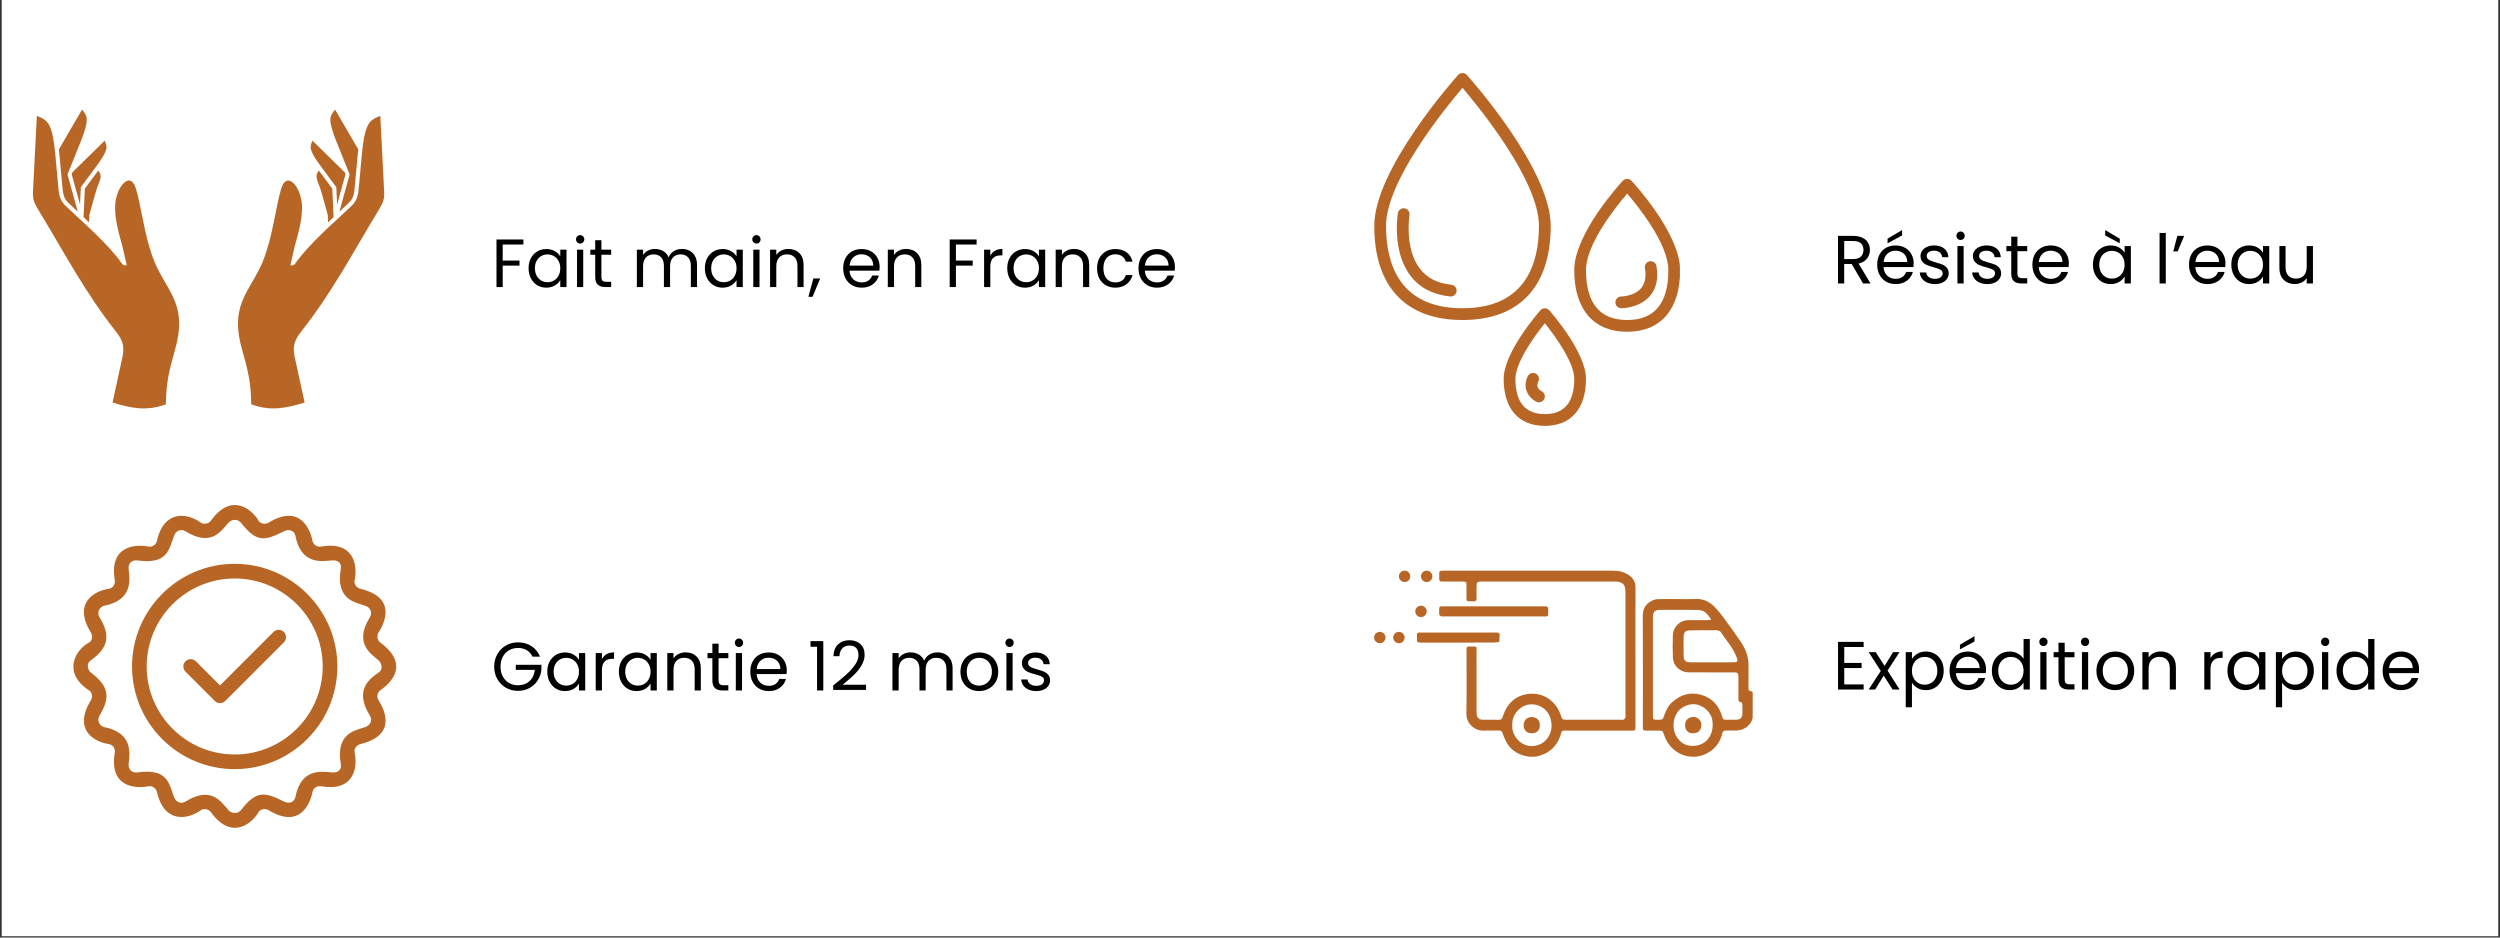 <?xml version="1.0" encoding="UTF-8"?>
<svg xmlns="http://www.w3.org/2000/svg" xmlns:xlink="http://www.w3.org/1999/xlink" width="1200" zoomAndPan="magnify" viewBox="0 0 900 337.5" height="450" preserveAspectRatio="xMidYMid meet" version="1.0">
  <rect x="0" y="0" width="900" height="337.5" fill="#333333" stroke="none"/>
  <defs>
    <g></g>
    <clipPath id="26fd1b2ba9">
      <path d="M 0.664 0 L 899.332 0 L 899.332 337 L 0.664 337 Z M 0.664 0 " clip-rule="nonzero"></path>
    </clipPath>
    <clipPath id="55d15903f8">
      <path d="M 21 39.105 L 32 39.105 L 32 77 L 21 77 Z M 21 39.105 " clip-rule="nonzero"></path>
    </clipPath>
    <clipPath id="73b9f703af">
      <path d="M 11.801 41 L 65 41 L 65 148 L 11.801 148 Z M 11.801 41 " clip-rule="nonzero"></path>
    </clipPath>
    <clipPath id="bfc4db9410">
      <path d="M 118 39.105 L 129 39.105 L 129 77 L 118 77 Z M 118 39.105 " clip-rule="nonzero"></path>
    </clipPath>
    <clipPath id="bceb1e9d64">
      <path d="M 85 41 L 138.363 41 L 138.363 148 L 85 148 Z M 85 41 " clip-rule="nonzero"></path>
    </clipPath>
    <clipPath id="05bbc38d04">
      <path d="M 494.676 26.062 L 559 26.062 L 559 116 L 494.676 116 Z M 494.676 26.062 " clip-rule="nonzero"></path>
    </clipPath>
    <clipPath id="38f551aea3">
      <path d="M 566 64 L 604.762 64 L 604.762 120 L 566 120 Z M 566 64 " clip-rule="nonzero"></path>
    </clipPath>
    <clipPath id="de14139325">
      <path d="M 541 111 L 571 111 L 571 153.371 L 541 153.371 Z M 541 111 " clip-rule="nonzero"></path>
    </clipPath>
    <clipPath id="40989122de">
      <path d="M 518 205.43 L 589 205.43 L 589 273 L 518 273 Z M 518 205.43 " clip-rule="nonzero"></path>
    </clipPath>
    <clipPath id="22cb557eaa">
      <path d="M 591 215 L 630.973 215 L 630.973 273 L 591 273 Z M 591 215 " clip-rule="nonzero"></path>
    </clipPath>
    <clipPath id="39504b16b6">
      <path d="M 511 205.43 L 516 205.43 L 516 210 L 511 210 Z M 511 205.43 " clip-rule="nonzero"></path>
    </clipPath>
    <clipPath id="48ea46b2c3">
      <path d="M 503 205.43 L 508 205.43 L 508 210 L 503 210 Z M 503 205.43 " clip-rule="nonzero"></path>
    </clipPath>
    <clipPath id="aab190569c">
      <path d="M 494.676 227 L 499 227 L 499 232 L 494.676 232 Z M 494.676 227 " clip-rule="nonzero"></path>
    </clipPath>
  </defs>
  <g clip-path="url(#26fd1b2ba9)">
    <path fill="#ffffff" d="M 0.664 0 L 899.336 0 L 899.336 337 L 0.664 337 Z M 0.664 0 " fill-opacity="1" fill-rule="nonzero"></path>
    <path fill="#ffffff" d="M 0.664 0 L 899.336 0 L 899.336 337 L 0.664 337 Z M 0.664 0 " fill-opacity="1" fill-rule="nonzero"></path>
  </g>
  <g clip-path="url(#55d15903f8)">
    <path fill="#b86626" d="M 29.539 39.453 C 30.465 40.555 31.25 41.586 31.234 43.062 C 31.219 44.941 30.473 47.434 29.062 50.949 L 24.387 62.594 C 24.336 62.746 24.328 62.906 24.371 63.066 L 28 76.211 C 26.836 75.117 25.66 74.031 24.598 73.02 C 23.695 72.164 23.242 71.363 22.945 70.371 C 22.648 69.375 22.539 68.18 22.395 66.641 L 21.355 55.344 C 21.301 54.789 21.242 54.32 21.188 53.797 Z M 29.539 39.453 " fill-opacity="1" fill-rule="nonzero"></path>
  </g>
  <g clip-path="url(#73b9f703af)">
    <path fill="#b86626" d="M 13.273 41.703 C 15.227 42.438 16.809 43.266 17.742 45.105 C 18.848 47.305 19.453 50.629 19.902 55.48 L 20.938 66.777 C 21.074 68.316 21.188 69.594 21.543 70.793 C 21.898 71.984 22.527 73.066 23.582 74.082 C 29.918 80.137 38.75 87.539 44.023 95.055 C 44.434 95.629 45.691 95.762 45.57 95.23 L 44.102 88.797 C 42.395 82.66 40.613 76.406 41.836 71.258 C 42.633 67.879 44.297 65.723 45.633 65.164 C 46.301 64.883 46.836 64.922 47.395 65.316 C 47.957 65.703 48.547 66.543 48.957 67.973 C 50.914 74.711 51.852 83.773 54.836 92.246 C 56.973 98.332 60.285 102.445 62.391 107.102 C 64.488 111.758 65.488 116.953 63.094 125.562 C 60.93 133.344 59.859 137.301 59.707 145.559 C 52.836 148.059 47.461 147.043 40.508 144.914 L 43.34 131.934 C 43.918 129.289 44.449 127.375 44.391 125.465 C 44.328 123.555 43.609 121.734 41.836 119.492 C 30.613 105.324 22.934 90.555 13.84 75.598 C 12.141 72.793 11.734 71.695 11.883 68.672 Z M 13.273 41.703 " fill-opacity="1" fill-rule="nonzero"></path>
  </g>
  <path fill="#b86626" d="M 37.676 50.641 C 38.117 51.668 38.551 52.648 38.23 53.793 C 37.797 55.328 36.625 57.246 34.684 59.867 L 29.238 67.219 C 29.145 67.328 29.102 67.477 29.094 67.621 L 28.812 73.641 L 25.852 62.914 C 25.727 62.473 25.992 62.109 26.289 61.816 Z M 37.676 50.641 " fill-opacity="1" fill-rule="nonzero"></path>
  <path fill="#b86626" d="M 35.355 61.414 C 36.16 62.34 36.367 63.18 36.168 64.188 C 35.957 65.27 35.113 66.852 34.395 69.406 L 32.16 77.395 L 32.09 80.074 C 31.418 79.43 30.734 78.789 30.078 78.156 L 30.547 67.906 Z M 35.355 61.414 " fill-opacity="1" fill-rule="nonzero"></path>
  <g clip-path="url(#bfc4db9410)">
    <path fill="#b86626" d="M 120.633 39.453 C 119.715 40.555 118.918 41.586 118.934 43.062 C 118.949 44.941 119.699 47.434 121.109 50.949 L 125.781 62.594 C 125.844 62.746 125.844 62.906 125.805 63.066 L 122.168 76.211 C 123.336 75.117 124.52 74.031 125.57 73.02 C 126.473 72.164 126.93 71.363 127.227 70.371 C 127.52 69.375 127.633 68.18 127.777 66.641 L 128.816 55.344 C 128.867 54.789 128.93 54.32 128.988 53.797 Z M 120.633 39.453 " fill-opacity="1" fill-rule="nonzero"></path>
  </g>
  <g clip-path="url(#bceb1e9d64)">
    <path fill="#b86626" d="M 136.906 41.703 C 134.953 42.438 133.363 43.266 132.438 45.105 C 131.324 47.305 130.727 50.629 130.277 55.48 L 129.242 66.777 C 129.094 68.316 128.984 69.594 128.625 70.793 C 128.27 71.984 127.648 73.066 126.59 74.082 C 120.262 80.137 111.418 87.539 106.145 95.055 C 105.738 95.629 104.48 95.762 104.602 95.23 L 106.07 88.797 C 107.773 82.66 109.555 76.406 108.332 71.258 C 107.539 67.879 105.871 65.723 104.539 65.164 C 103.879 64.883 103.332 64.922 102.781 65.316 C 102.219 65.703 101.629 66.543 101.211 67.973 C 99.266 74.711 98.316 83.773 95.34 92.246 C 93.195 98.332 89.887 102.445 87.785 107.102 C 85.68 111.758 84.68 116.953 87.07 125.562 C 89.25 133.344 90.309 137.301 90.461 145.559 C 97.332 148.059 102.703 147.043 109.668 144.914 L 106.828 131.934 C 106.25 129.289 105.723 127.375 105.781 125.465 C 105.848 123.555 106.559 121.734 108.332 119.492 C 119.562 105.324 127.238 90.555 136.332 75.598 C 138.035 72.793 138.445 71.695 138.285 68.672 Z M 136.906 41.703 " fill-opacity="1" fill-rule="nonzero"></path>
  </g>
  <path fill="#b86626" d="M 112.496 50.641 C 112.055 51.668 111.625 52.648 111.941 53.793 C 112.371 55.328 113.547 57.246 115.496 59.867 L 120.934 67.219 C 121.027 67.328 121.082 67.477 121.082 67.621 L 121.359 73.641 L 124.324 62.914 C 124.445 62.473 124.18 62.109 123.883 61.816 Z M 112.496 50.641 " fill-opacity="1" fill-rule="nonzero"></path>
  <path fill="#b86626" d="M 114.812 61.414 C 114.008 62.34 113.805 63.18 114 64.188 C 114.215 65.27 115.062 66.852 115.773 69.406 L 118.012 77.395 L 118.078 80.074 C 118.762 79.43 119.434 78.789 120.102 78.156 L 119.625 67.906 Z M 114.812 61.414 " fill-opacity="1" fill-rule="nonzero"></path>
  <path fill="#b86626" d="M 84.492 202.973 C 64.113 202.973 47.531 219.551 47.531 239.934 C 47.531 260.312 64.113 276.891 84.492 276.891 C 104.871 276.891 121.449 260.312 121.449 239.934 C 121.449 219.551 104.871 202.973 84.492 202.973 Z M 84.492 271.609 C 67.023 271.609 52.812 257.402 52.812 239.934 C 52.812 222.465 67.023 208.254 84.492 208.254 C 101.961 208.254 116.172 222.465 116.172 239.934 C 116.172 257.402 101.961 271.609 84.492 271.609 Z M 84.492 271.609 " fill-opacity="1" fill-rule="nonzero"></path>
  <path fill="#b86626" d="M 98.465 227.508 L 79.211 246.758 L 70.516 238.066 C 69.484 237.035 67.816 237.035 66.785 238.066 C 65.75 239.098 65.75 240.77 66.785 241.797 L 77.344 252.359 C 77.863 252.871 78.539 253.133 79.211 253.133 C 79.887 253.133 80.562 252.871 81.078 252.359 L 102.199 231.238 C 103.23 230.207 103.23 228.539 102.199 227.508 C 101.164 226.473 99.496 226.473 98.465 227.508 Z M 98.465 227.508 " fill-opacity="1" fill-rule="nonzero"></path>
  <path fill="#b86626" d="M 136.945 231.344 C 135.859 230.539 135.52 228.949 136.242 227.801 C 138.82 223.699 142.566 215.082 129.668 211.922 C 128.352 211.602 127.379 210.242 127.66 208.922 C 128.898 203.129 127.164 194.719 115.504 196.766 C 114.176 197 112.766 196.086 112.504 194.758 C 111.629 190.316 107.863 181.324 96.629 188.184 C 95.473 188.887 93.629 188.504 93.086 187.477 C 91.34 184.18 83.695 176.574 75.898 187.477 C 75.113 188.574 73.305 188.859 72.355 188.18 C 67.238 184.516 58.973 183.602 56.477 194.754 C 56.188 196.035 54.828 197.016 53.473 196.758 C 49 195.91 39.188 196.188 41.328 208.914 C 41.551 210.246 40.656 211.719 39.32 211.918 C 34.113 212.695 26.082 216.879 32.742 227.793 C 33.445 228.949 33.242 230.727 32.035 231.336 C 27.414 233.672 22.121 241.984 32.035 248.531 C 33.164 249.273 33.445 250.879 32.742 252.031 C 26.082 262.945 34.113 267.125 39.32 267.906 C 40.66 268.109 41.551 269.578 41.328 270.91 C 39.188 283.637 49 283.914 53.477 283.062 C 54.832 282.805 56.195 283.789 56.48 285.07 C 58.98 296.227 67.246 295.305 72.363 291.641 C 73.309 290.965 75.117 291.246 75.902 292.348 C 83.703 303.25 91.344 295.648 93.09 292.348 C 93.633 291.32 95.477 290.934 96.633 291.641 C 107.871 298.5 111.637 289.504 112.508 285.062 C 112.77 283.734 114.184 282.824 115.512 283.055 C 127.168 285.102 128.898 276.691 127.664 270.902 C 127.383 269.582 128.359 268.223 129.672 267.898 C 142.574 264.738 138.828 256.121 136.246 252.02 C 135.527 250.875 135.836 249.25 136.945 248.484 C 140.395 246.098 147.848 239.414 136.945 231.344 Z M 133.176 257.648 C 134.074 259.094 133.52 261.078 131.477 261.75 C 127.734 262.988 120.836 264.004 122.676 274.93 C 123.027 277.008 121.914 278.25 119.535 278.066 C 115.91 277.789 108.453 276.324 106.359 286.871 C 105.945 288.953 103.906 289.406 102.258 288.574 C 95.152 284.988 92.309 284.527 86.719 291.668 C 85.648 293.031 83.418 292.973 82.273 291.668 C 79.27 288.242 75.867 282.977 66.73 288.578 C 65.141 289.551 63.332 288.801 62.629 286.879 C 60.805 281.871 60.266 276.535 49.453 278.074 C 47.785 278.312 46.016 277.184 46.312 274.938 C 46.883 270.641 47.531 263.738 37.508 261.758 C 35.961 261.453 34.75 259.387 35.809 257.656 C 39.812 251.105 39.258 247.012 32.656 242.086 C 31.914 241.531 30.703 239.148 32.715 237.707 C 39.145 233.109 39.812 228.719 35.809 222.164 C 34.75 220.434 35.961 218.367 37.508 218.062 C 47.531 216.082 46.883 209.184 46.312 204.887 C 46.016 202.637 47.785 201.508 49.453 201.746 C 60.266 203.281 60.805 197.949 62.629 192.945 C 63.328 191.02 65.141 190.27 66.73 191.246 C 75.871 196.844 79.273 191.582 82.273 188.156 C 83.418 186.848 85.645 186.793 86.719 188.156 C 92.309 195.293 95.152 194.836 102.258 191.246 C 103.906 190.414 105.945 190.867 106.359 192.949 C 108.453 203.496 115.91 202.031 119.535 201.754 C 121.918 201.57 123.027 202.816 122.676 204.895 C 120.836 215.82 127.734 216.836 131.477 218.07 C 133.52 218.746 134.074 220.73 133.176 222.172 C 127.305 231.602 133.508 235.352 136.27 237.719 C 137.344 238.641 137.965 240.824 136.516 241.953 C 133.219 244.234 127.305 248.219 133.176 257.648 Z M 133.176 257.648 " fill-opacity="1" fill-rule="nonzero"></path>
  <g clip-path="url(#05bbc38d04)">
    <path fill="#b86626" d="M 526.496 31.625 C 532.559 38.738 554.023 65.062 554.023 81.324 C 554.023 94.848 549.242 110.969 526.496 110.969 C 503.75 110.969 498.973 94.848 498.973 81.324 C 498.973 65.062 520.434 38.738 526.496 31.625 Z M 526.496 115.203 C 546.977 115.203 558.258 103.168 558.258 81.324 C 558.258 60.871 529.309 28.348 528.066 26.977 C 527.266 26.082 525.727 26.082 524.926 26.977 C 523.684 28.348 494.738 60.871 494.738 81.324 C 494.738 103.168 506.02 115.203 526.496 115.203 " fill-opacity="1" fill-rule="nonzero"></path>
  </g>
  <g clip-path="url(#38f551aea3)">
    <path fill="#b86626" d="M 585.781 69.703 C 589.867 74.449 600.605 87.84 600.605 97.262 C 600.605 109.164 595.617 115.203 585.781 115.203 C 575.949 115.203 570.961 109.164 570.961 97.262 C 570.961 87.84 581.695 74.449 585.781 69.703 Z M 585.781 119.438 C 597.891 119.438 604.84 111.355 604.84 97.262 C 604.84 84.027 588.051 65.824 587.328 65.062 C 586.527 64.195 585.039 64.195 584.234 65.062 C 583.516 65.824 566.727 84.027 566.727 97.262 C 566.727 111.355 573.676 119.438 585.781 119.438 " fill-opacity="1" fill-rule="nonzero"></path>
  </g>
  <g clip-path="url(#de14139325)">
    <path fill="#b86626" d="M 556.141 149.078 C 549.117 149.078 545.555 144.805 545.555 136.375 C 545.555 130.617 552.18 121.246 556.141 116.367 C 560.102 121.246 566.727 130.609 566.727 136.375 C 566.727 144.805 563.16 149.078 556.141 149.078 Z M 554.551 111.688 C 554.016 112.297 541.316 126.789 541.316 136.375 C 541.316 147.137 546.719 153.312 556.141 153.312 C 565.559 153.312 570.961 147.137 570.961 136.375 C 570.961 126.789 558.266 112.297 557.727 111.688 C 556.918 110.77 555.363 110.77 554.551 111.688 " fill-opacity="1" fill-rule="nonzero"></path>
  </g>
  <path fill="#b86626" d="M 522.055 106.723 C 522.121 106.73 522.195 106.73 522.262 106.73 C 523.336 106.73 524.262 105.914 524.371 104.82 C 524.488 103.664 523.637 102.621 522.469 102.504 C 517.523 102.02 513.719 100.066 511.164 96.734 C 505.531 89.387 507.391 77.551 507.406 77.438 C 507.605 76.277 506.82 75.195 505.672 75.004 C 504.52 74.797 503.422 75.586 503.238 76.742 C 503.141 77.297 501.039 90.473 507.789 99.289 C 511.09 103.605 515.887 106.105 522.055 106.723 " fill-opacity="1" fill-rule="nonzero"></path>
  <path fill="#b86626" d="M 583.664 110.969 C 583.938 110.969 590.281 110.918 594.02 106.508 C 596.297 103.82 597.082 100.215 596.336 95.797 C 596.156 94.641 595.055 93.863 593.906 94.062 C 592.746 94.25 591.969 95.344 592.168 96.492 C 592.688 99.621 592.227 102.059 590.805 103.754 C 588.363 106.648 583.746 106.73 583.656 106.73 C 582.492 106.73 581.547 107.684 581.547 108.852 C 581.547 110.016 582.5 110.969 583.664 110.969 " fill-opacity="1" fill-rule="nonzero"></path>
  <path fill="#b86626" d="M 554.973 140.832 C 554.418 140.559 552.715 139.492 553.801 137.328 C 554.32 136.277 553.898 135.004 552.855 134.48 C 551.805 133.961 550.531 134.383 550.012 135.426 C 547.762 139.922 550.613 143.391 553.07 144.621 C 553.379 144.77 553.699 144.844 554.023 144.844 C 554.801 144.844 555.543 144.414 555.918 143.68 C 556.438 142.629 556.016 141.355 554.973 140.832 " fill-opacity="1" fill-rule="nonzero"></path>
  <g clip-path="url(#40989122de)">
    <path fill="#b86626" d="M 550.609 205.445 C 560.676 205.445 570.742 205.445 580.805 205.445 C 582.867 205.445 584.738 205.91 586.465 207.113 C 588.078 208.238 588.801 209.641 588.785 211.625 C 588.727 219.449 588.766 227.277 588.766 235.105 C 588.766 243.605 588.766 252.105 588.766 260.602 C 588.766 261.125 588.754 261.645 588.766 262.168 C 588.777 262.691 588.551 263.004 587.996 263.004 C 587.473 263.004 586.953 263.012 586.43 263.012 L 564.512 263.012 C 561.914 263.012 562.41 262.91 561.707 264.934 C 560.414 268.656 557.871 271.027 554.082 272.105 C 550.051 273.25 544.926 271.398 542.723 267.859 C 541.984 266.656 541.402 265.387 540.98 264.043 C 540.719 263.223 540.363 262.984 539.594 262.996 C 537.73 263.027 535.863 262.949 534.004 263.016 C 530.828 263.133 527.84 260.348 527.902 257.008 C 528.039 249.48 527.945 241.949 527.945 234.422 C 527.945 234.125 527.945 233.824 527.945 233.527 C 527.945 232.973 528.203 232.707 528.762 232.738 C 528.836 232.738 528.914 232.738 528.984 232.738 C 532.113 232.738 531.543 232.527 531.555 235.137 C 531.582 241.848 531.562 248.559 531.566 255.266 C 531.566 255.789 531.527 256.312 531.578 256.832 C 531.73 258.469 532.348 259.078 533.977 259.105 C 535.84 259.141 537.703 259.074 539.566 259.125 C 540.492 259.152 540.73 258.762 541.008 257.902 C 542.629 252.863 546.125 249.949 551.23 249.734 C 555.832 249.543 560.188 252.465 561.863 257.398 C 562.43 259.078 562.395 259.109 564.098 259.109 C 570.508 259.121 576.918 259.121 583.328 259.109 C 583.703 259.109 584.113 259.199 584.438 259.07 C 584.77 258.934 584.996 258.695 585.117 258.355 C 585.23 257.859 585.164 257.32 585.164 256.801 C 585.164 242.262 585.164 227.727 585.164 213.188 C 585.164 210.336 584.184 209.359 581.23 209.355 C 573.105 209.336 564.98 209.336 556.855 209.355 L 534.488 209.355 C 533.969 209.355 533.445 209.332 532.926 209.367 C 531.863 209.438 531.621 209.633 531.586 210.707 C 531.535 212.273 531.547 213.84 531.57 215.402 C 531.582 216.145 531.324 216.48 530.543 216.473 C 527.336 216.445 528.016 216.699 527.949 214.09 C 527.918 212.898 527.902 211.703 527.949 210.512 C 527.984 209.633 527.609 209.332 526.766 209.344 C 524.379 209.375 521.988 209.367 519.609 209.352 C 518.148 209.344 518.148 209.324 518.113 207.883 C 518.113 207.582 518.105 207.285 518.113 206.988 C 518.148 205.465 518.152 205.445 519.77 205.445 C 530.059 205.445 540.344 205.445 550.633 205.445 Z M 544.418 261.129 C 544.418 261.426 544.398 261.727 544.418 262.02 C 544.766 266.102 549.258 270.367 554.605 267.844 C 557.531 266.457 559.633 262.488 557.98 258.102 C 556.309 253.664 550.949 252.281 547.508 254.832 C 545.414 256.398 544.309 258.469 544.418 261.129 Z M 544.418 261.129 " fill-opacity="1" fill-rule="nonzero"></path>
  </g>
  <g clip-path="url(#22cb557eaa)">
    <path fill="#b86626" d="M 604.25 215.664 C 606.336 215.664 608.426 215.738 610.508 215.645 C 613.152 215.527 615.309 216.57 617.109 218.344 C 618.312 219.562 619.41 220.863 620.41 222.254 C 622.566 225.18 624.711 228.129 626.746 231.148 C 628.477 233.715 629.52 236.547 629.469 239.719 C 629.426 242.324 629.457 244.934 629.449 247.539 C 629.449 248.156 629.441 248.754 630.301 248.812 C 630.957 248.852 631.156 249.297 631.156 249.891 C 631.156 252.422 631.309 254.973 631.109 257.488 C 630.855 260.742 628.227 262.961 624.922 263.004 C 623.73 263.023 622.535 263.031 621.344 263.004 C 620.551 262.98 620.211 263.254 620.012 264.094 C 619.277 267.117 617.559 269.484 614.828 271.027 C 608.746 274.438 601.445 271.453 599.129 264.742 C 598.547 263.055 598.594 263.031 596.914 263.02 C 595.422 263.008 593.934 262.984 592.445 263.02 C 591.652 263.039 591.379 262.688 591.434 261.949 C 591.453 261.652 591.434 261.355 591.434 261.055 C 591.434 247.945 591.469 234.832 591.402 221.719 C 591.391 219.168 592.426 217.434 594.582 216.312 C 595.301 215.938 596.066 215.73 596.879 215.695 C 599.332 215.613 601.789 215.664 604.25 215.664 Z M 616.043 223.078 C 614.453 220.516 613.199 219.59 611.137 219.574 C 606.594 219.535 602.047 219.543 597.504 219.566 C 595.82 219.574 595.223 220.156 595.062 221.789 C 595.02 222.234 595.047 222.684 595.047 223.133 C 595.047 234.383 595.047 245.633 595.047 256.883 C 595.047 257.332 595.062 257.777 595.047 258.223 C 595.035 258.766 595.293 259.059 595.832 259.09 C 596.203 259.109 596.574 259.109 596.945 259.109 C 598.574 259.109 598.574 259.109 599.105 257.566 C 599.719 255.801 600.492 254.125 601.922 252.836 C 604.957 250.125 608.367 248.977 612.402 250.125 C 616.512 251.293 618.879 254.129 620.016 258.102 C 620.223 258.812 620.492 259.109 621.199 259.102 C 622.539 259.086 623.883 259.141 625.223 259.086 C 626.469 259.035 627.168 258.387 627.242 257.18 C 627.316 255.973 627.273 254.797 627.242 253.605 C 627.242 253.336 627.082 252.848 626.957 252.832 C 625.398 252.68 625.879 251.5 625.848 250.633 C 625.797 249.297 625.836 247.953 625.832 246.613 C 625.832 245.492 625.832 244.375 625.824 243.258 C 625.812 242.445 625.406 242.023 624.57 242.059 C 624.047 242.074 623.527 242.059 623.004 242.059 C 617.938 242.059 612.871 242.078 607.805 242.047 C 604.875 242.031 602.336 239.672 602.234 236.781 C 602.137 234.027 602.145 231.266 602.234 228.512 C 602.328 225.703 604.801 223.32 607.586 223.262 C 609.82 223.211 612.051 223.262 614.289 223.246 C 614.848 223.242 615.406 223.145 616.043 223.078 Z M 616.352 238.434 C 618.957 238.434 621.562 238.449 624.168 238.426 C 625.496 238.41 625.707 238.062 625.246 236.777 C 625.121 236.43 624.949 236.098 624.805 235.754 C 623.574 232.762 621.324 230.418 619.617 227.727 C 619.172 227.02 618.441 226.883 617.672 226.883 C 614.488 226.898 611.301 226.883 608.121 226.949 C 606.77 226.977 606.141 227.676 606.117 229.09 C 606.07 231.398 606.07 233.703 606.117 236.012 C 606.152 237.832 606.742 238.41 608.543 238.43 C 611.145 238.453 613.746 238.434 616.355 238.434 Z M 616.551 261.008 C 616.551 260.785 616.551 260.562 616.551 260.34 C 616.473 257.52 614.863 255.516 612.598 254.285 C 610.336 253.051 607.918 253.309 605.633 254.746 C 601.949 257.066 601.824 262.582 603.59 265.25 C 604.711 266.945 606.133 268.176 608.172 268.445 C 612.949 269.09 616.586 265.84 616.551 261.008 Z M 616.551 261.008 " fill-opacity="1" fill-rule="nonzero"></path>
  </g>
  <path fill="#b86626" d="M 537.586 221.91 L 520.402 221.91 C 519.879 221.91 519.344 221.973 518.844 221.871 C 518.57 221.812 518.309 221.496 518.133 221.234 C 518.027 221.082 518.098 220.801 518.098 220.578 C 518.105 217.984 517.918 218.281 520.34 218.281 C 531.871 218.281 543.398 218.281 554.934 218.281 C 555.379 218.281 555.824 218.305 556.27 218.281 C 556.992 218.246 557.367 218.496 557.359 219.293 C 557.324 222.375 557.645 221.891 554.996 221.906 C 549.195 221.93 543.387 221.906 537.586 221.91 Z M 537.586 221.91 " fill-opacity="1" fill-rule="nonzero"></path>
  <path fill="#b86626" d="M 525.035 231.328 C 520.637 231.328 516.238 231.328 511.84 231.328 C 510.113 231.328 510.113 231.309 510.102 229.633 C 510.102 229.262 510.113 228.887 510.109 228.516 C 510.102 227.965 510.371 227.703 510.918 227.707 C 511.289 227.707 511.664 227.707 512.035 227.707 C 520.684 227.707 529.332 227.707 537.98 227.707 C 538.43 227.707 538.891 227.664 539.316 227.754 C 539.543 227.801 539.879 228.094 539.879 228.277 C 539.879 229.227 539.793 230.176 539.727 231.125 C 539.004 231.191 538.277 231.316 537.555 231.32 C 533.387 231.336 529.211 231.328 525.035 231.328 Z M 525.035 231.328 " fill-opacity="1" fill-rule="nonzero"></path>
  <path fill="#b86626" d="M 554.348 261.148 C 554.32 262.93 553.227 263.988 551.418 263.98 C 549.539 263.98 548.438 262.809 548.508 260.902 C 548.566 259.207 549.836 258.07 551.559 258.148 C 553.309 258.223 554.371 259.367 554.348 261.148 Z M 554.348 261.148 " fill-opacity="1" fill-rule="nonzero"></path>
  <path fill="#b86626" d="M 609.434 263.988 C 607.648 263.961 606.617 262.867 606.633 261.004 C 606.648 259.227 607.77 258.203 609.551 258.113 C 611.227 258.031 612.648 259.535 612.492 261.234 C 612.324 262.973 611.27 264.012 609.434 263.988 Z M 609.434 263.988 " fill-opacity="1" fill-rule="nonzero"></path>
  <g clip-path="url(#39504b16b6)">
    <path fill="#b86626" d="M 515.652 207.488 C 515.652 207.762 515.602 208.023 515.496 208.273 C 515.395 208.523 515.246 208.746 515.051 208.938 C 514.859 209.129 514.637 209.277 514.387 209.383 C 514.137 209.488 513.875 209.539 513.602 209.539 C 513.332 209.539 513.07 209.488 512.816 209.383 C 512.566 209.277 512.344 209.129 512.152 208.938 C 511.961 208.746 511.812 208.523 511.707 208.273 C 511.605 208.023 511.551 207.762 511.551 207.488 C 511.551 207.215 511.605 206.953 511.707 206.703 C 511.812 206.453 511.961 206.23 512.152 206.039 C 512.344 205.848 512.566 205.699 512.816 205.594 C 513.07 205.488 513.332 205.438 513.602 205.438 C 513.875 205.438 514.137 205.488 514.387 205.594 C 514.637 205.699 514.859 205.848 515.051 206.039 C 515.246 206.23 515.395 206.453 515.496 206.703 C 515.602 206.953 515.652 207.215 515.652 207.488 Z M 515.652 207.488 " fill-opacity="1" fill-rule="nonzero"></path>
  </g>
  <g clip-path="url(#48ea46b2c3)">
    <path fill="#b86626" d="M 507.703 207.488 C 507.703 207.762 507.652 208.023 507.551 208.273 C 507.445 208.523 507.297 208.746 507.105 208.938 C 506.914 209.129 506.691 209.277 506.438 209.383 C 506.188 209.488 505.926 209.539 505.656 209.539 C 505.383 209.539 505.121 209.488 504.871 209.383 C 504.617 209.277 504.398 209.129 504.203 208.938 C 504.012 208.746 503.863 208.523 503.762 208.273 C 503.656 208.023 503.605 207.762 503.605 207.488 C 503.605 207.215 503.656 206.953 503.762 206.703 C 503.863 206.453 504.012 206.23 504.203 206.039 C 504.398 205.848 504.617 205.699 504.871 205.594 C 505.121 205.488 505.383 205.438 505.656 205.438 C 505.926 205.438 506.188 205.488 506.438 205.594 C 506.691 205.699 506.914 205.848 507.105 206.039 C 507.297 206.23 507.445 206.453 507.551 206.703 C 507.652 206.953 507.703 207.215 507.703 207.488 Z M 507.703 207.488 " fill-opacity="1" fill-rule="nonzero"></path>
  </g>
  <path fill="#b86626" d="M 513.602 220.102 C 513.602 220.371 513.551 220.633 513.445 220.887 C 513.344 221.137 513.195 221.359 513 221.551 C 512.809 221.742 512.586 221.891 512.336 221.996 C 512.086 222.098 511.824 222.152 511.551 222.152 C 511.281 222.152 511.02 222.098 510.766 221.996 C 510.516 221.891 510.293 221.742 510.102 221.551 C 509.91 221.359 509.762 221.137 509.656 220.887 C 509.555 220.633 509.5 220.371 509.5 220.102 C 509.5 219.828 509.555 219.566 509.656 219.316 C 509.762 219.066 509.91 218.844 510.102 218.652 C 510.293 218.457 510.516 218.309 510.766 218.207 C 511.02 218.102 511.281 218.051 511.551 218.051 C 511.824 218.051 512.086 218.102 512.336 218.207 C 512.586 218.309 512.809 218.457 513 218.652 C 513.195 218.844 513.344 219.066 513.445 219.316 C 513.551 219.566 513.602 219.828 513.602 220.102 Z M 513.602 220.102 " fill-opacity="1" fill-rule="nonzero"></path>
  <path fill="#b86626" d="M 505.656 229.516 C 505.656 229.789 505.602 230.051 505.5 230.301 C 505.395 230.551 505.246 230.773 505.055 230.965 C 504.863 231.156 504.641 231.305 504.391 231.41 C 504.137 231.516 503.875 231.566 503.605 231.566 C 503.332 231.566 503.07 231.516 502.82 231.41 C 502.566 231.305 502.348 231.156 502.152 230.965 C 501.961 230.773 501.812 230.551 501.711 230.301 C 501.605 230.051 501.555 229.789 501.555 229.516 C 501.555 229.242 501.605 228.98 501.711 228.73 C 501.812 228.48 501.961 228.258 502.152 228.066 C 502.348 227.875 502.566 227.727 502.82 227.621 C 503.07 227.516 503.332 227.465 503.605 227.465 C 503.875 227.465 504.137 227.516 504.391 227.621 C 504.641 227.727 504.863 227.875 505.055 228.066 C 505.246 228.258 505.395 228.48 505.5 228.73 C 505.602 228.98 505.656 229.242 505.656 229.516 Z M 505.656 229.516 " fill-opacity="1" fill-rule="nonzero"></path>
  <g clip-path="url(#aab190569c)">
    <path fill="#b86626" d="M 498.781 229.516 C 498.781 229.789 498.73 230.051 498.625 230.301 C 498.523 230.551 498.375 230.773 498.18 230.965 C 497.988 231.156 497.766 231.305 497.516 231.41 C 497.266 231.516 497.004 231.566 496.73 231.566 C 496.461 231.566 496.199 231.516 495.945 231.41 C 495.695 231.305 495.473 231.156 495.281 230.965 C 495.09 230.773 494.941 230.551 494.836 230.301 C 494.734 230.051 494.68 229.789 494.68 229.516 C 494.68 229.242 494.734 228.98 494.836 228.73 C 494.941 228.48 495.09 228.258 495.281 228.066 C 495.473 227.875 495.695 227.727 495.945 227.621 C 496.199 227.516 496.461 227.465 496.73 227.465 C 497.004 227.465 497.266 227.516 497.516 227.621 C 497.766 227.727 497.988 227.875 498.18 228.066 C 498.375 228.258 498.523 228.48 498.625 228.73 C 498.73 228.98 498.781 229.242 498.781 229.516 Z M 498.781 229.516 " fill-opacity="1" fill-rule="nonzero"></path>
  </g>
  <g fill="#000000" fill-opacity="1">
    <g transform="translate(176.846, 103.34)">
      <g>
        <path d="M 11.578 -17.125 L 11.578 -15.312 L 4.125 -15.312 L 4.125 -9.531 L 10.172 -9.531 L 10.172 -7.719 L 4.125 -7.719 L 4.125 0 L 1.891 0 L 1.891 -17.125 Z M 11.578 -17.125 "></path>
      </g>
    </g>
  </g>
  <g fill="#000000" fill-opacity="1">
    <g transform="translate(189.228, 103.34)">
      <g>
        <path d="M 1.062 -6.781 C 1.062 -8.156 1.336 -9.363 1.891 -10.406 C 2.453 -11.445 3.219 -12.254 4.188 -12.828 C 5.164 -13.398 6.254 -13.688 7.453 -13.688 C 8.629 -13.688 9.648 -13.43 10.516 -12.922 C 11.391 -12.422 12.039 -11.785 12.469 -11.016 L 12.469 -13.469 L 14.719 -13.469 L 14.719 0 L 12.469 0 L 12.469 -2.5 C 12.02 -1.719 11.359 -1.066 10.484 -0.547 C 9.609 -0.035 8.586 0.219 7.422 0.219 C 6.223 0.219 5.141 -0.07 4.172 -0.656 C 3.211 -1.25 2.453 -2.078 1.891 -3.141 C 1.336 -4.211 1.062 -5.426 1.062 -6.781 Z M 12.469 -6.766 C 12.469 -7.773 12.258 -8.656 11.844 -9.406 C 11.438 -10.164 10.883 -10.742 10.188 -11.141 C 9.488 -11.547 8.723 -11.75 7.891 -11.75 C 7.055 -11.75 6.297 -11.551 5.609 -11.156 C 4.922 -10.758 4.367 -10.188 3.953 -9.438 C 3.547 -8.688 3.344 -7.801 3.344 -6.781 C 3.344 -5.75 3.547 -4.852 3.953 -4.094 C 4.367 -3.332 4.922 -2.75 5.609 -2.344 C 6.297 -1.945 7.055 -1.75 7.891 -1.75 C 8.723 -1.75 9.488 -1.945 10.188 -2.344 C 10.883 -2.75 11.438 -3.332 11.844 -4.094 C 12.258 -4.852 12.469 -5.742 12.469 -6.766 Z M 12.469 -6.766 "></path>
      </g>
    </g>
  </g>
  <g fill="#000000" fill-opacity="1">
    <g transform="translate(205.836, 103.34)">
      <g>
        <path d="M 3.047 -15.656 C 2.617 -15.656 2.258 -15.801 1.969 -16.094 C 1.676 -16.395 1.531 -16.758 1.531 -17.188 C 1.531 -17.602 1.676 -17.957 1.969 -18.25 C 2.258 -18.551 2.617 -18.703 3.047 -18.703 C 3.453 -18.703 3.797 -18.551 4.078 -18.25 C 4.367 -17.957 4.516 -17.602 4.516 -17.188 C 4.516 -16.758 4.367 -16.395 4.078 -16.094 C 3.797 -15.801 3.453 -15.656 3.047 -15.656 Z M 4.125 -13.469 L 4.125 0 L 1.891 0 L 1.891 -13.469 Z M 4.125 -13.469 "></path>
      </g>
    </g>
  </g>
  <g fill="#000000" fill-opacity="1">
    <g transform="translate(211.88, 103.34)">
      <g>
        <path d="M 4.625 -11.625 L 4.625 -3.688 C 4.625 -3.031 4.758 -2.566 5.031 -2.297 C 5.312 -2.023 5.797 -1.891 6.484 -1.891 L 8.141 -1.891 L 8.141 0 L 6.125 0 C 4.875 0 3.938 -0.285 3.312 -0.859 C 2.695 -1.43 2.391 -2.375 2.391 -3.688 L 2.391 -11.625 L 0.641 -11.625 L 0.641 -13.469 L 2.391 -13.469 L 2.391 -16.859 L 4.625 -16.859 L 4.625 -13.469 L 8.141 -13.469 L 8.141 -11.625 Z M 4.625 -11.625 "></path>
      </g>
    </g>
  </g>
  <g fill="#000000" fill-opacity="1">
    <g transform="translate(220.822, 103.34)">
      <g></g>
    </g>
  </g>
  <g fill="#000000" fill-opacity="1">
    <g transform="translate(227.382, 103.34)">
      <g>
        <path d="M 18.094 -13.719 C 19.133 -13.719 20.066 -13.5 20.891 -13.062 C 21.711 -12.625 22.359 -11.973 22.828 -11.109 C 23.305 -10.242 23.547 -9.188 23.547 -7.938 L 23.547 0 L 21.328 0 L 21.328 -7.625 C 21.328 -8.969 20.992 -9.992 20.328 -10.703 C 19.672 -11.41 18.773 -11.766 17.641 -11.766 C 16.484 -11.766 15.562 -11.391 14.875 -10.641 C 14.188 -9.898 13.844 -8.828 13.844 -7.422 L 13.844 0 L 11.625 0 L 11.625 -7.625 C 11.625 -8.969 11.289 -9.992 10.625 -10.703 C 9.969 -11.41 9.07 -11.766 7.938 -11.766 C 6.77 -11.766 5.844 -11.391 5.156 -10.641 C 4.469 -9.898 4.125 -8.828 4.125 -7.422 L 4.125 0 L 1.891 0 L 1.891 -13.469 L 4.125 -13.469 L 4.125 -11.531 C 4.57 -12.227 5.164 -12.766 5.906 -13.141 C 6.656 -13.523 7.477 -13.719 8.375 -13.719 C 9.508 -13.719 10.508 -13.461 11.375 -12.953 C 12.25 -12.441 12.898 -11.695 13.328 -10.719 C 13.703 -11.664 14.32 -12.398 15.188 -12.922 C 16.051 -13.453 17.02 -13.719 18.094 -13.719 Z M 18.094 -13.719 "></path>
      </g>
    </g>
  </g>
  <g fill="#000000" fill-opacity="1">
    <g transform="translate(252.687, 103.34)">
      <g>
        <path d="M 1.062 -6.781 C 1.062 -8.156 1.336 -9.363 1.891 -10.406 C 2.453 -11.445 3.219 -12.254 4.188 -12.828 C 5.164 -13.398 6.254 -13.688 7.453 -13.688 C 8.629 -13.688 9.648 -13.43 10.516 -12.922 C 11.391 -12.422 12.039 -11.785 12.469 -11.016 L 12.469 -13.469 L 14.719 -13.469 L 14.719 0 L 12.469 0 L 12.469 -2.5 C 12.02 -1.719 11.359 -1.066 10.484 -0.547 C 9.609 -0.035 8.586 0.219 7.422 0.219 C 6.223 0.219 5.141 -0.07 4.172 -0.656 C 3.211 -1.25 2.453 -2.078 1.891 -3.141 C 1.336 -4.211 1.062 -5.426 1.062 -6.781 Z M 12.469 -6.766 C 12.469 -7.773 12.258 -8.656 11.844 -9.406 C 11.438 -10.164 10.883 -10.742 10.188 -11.141 C 9.488 -11.547 8.723 -11.75 7.891 -11.75 C 7.055 -11.75 6.297 -11.551 5.609 -11.156 C 4.922 -10.758 4.367 -10.188 3.953 -9.438 C 3.547 -8.688 3.344 -7.801 3.344 -6.781 C 3.344 -5.75 3.547 -4.852 3.953 -4.094 C 4.367 -3.332 4.922 -2.75 5.609 -2.344 C 6.297 -1.945 7.055 -1.75 7.891 -1.75 C 8.723 -1.75 9.488 -1.945 10.188 -2.344 C 10.883 -2.75 11.438 -3.332 11.844 -4.094 C 12.258 -4.852 12.469 -5.742 12.469 -6.766 Z M 12.469 -6.766 "></path>
      </g>
    </g>
  </g>
  <g fill="#000000" fill-opacity="1">
    <g transform="translate(269.295, 103.34)">
      <g>
        <path d="M 3.047 -15.656 C 2.617 -15.656 2.258 -15.801 1.969 -16.094 C 1.676 -16.395 1.531 -16.758 1.531 -17.188 C 1.531 -17.602 1.676 -17.957 1.969 -18.25 C 2.258 -18.551 2.617 -18.703 3.047 -18.703 C 3.453 -18.703 3.797 -18.551 4.078 -18.25 C 4.367 -17.957 4.516 -17.602 4.516 -17.188 C 4.516 -16.758 4.367 -16.395 4.078 -16.094 C 3.797 -15.801 3.453 -15.656 3.047 -15.656 Z M 4.125 -13.469 L 4.125 0 L 1.891 0 L 1.891 -13.469 Z M 4.125 -13.469 "></path>
      </g>
    </g>
  </g>
  <g fill="#000000" fill-opacity="1">
    <g transform="translate(275.339, 103.34)">
      <g>
        <path d="M 8.453 -13.719 C 10.086 -13.719 11.41 -13.219 12.422 -12.219 C 13.441 -11.227 13.953 -9.801 13.953 -7.938 L 13.953 0 L 11.75 0 L 11.75 -7.625 C 11.75 -8.969 11.41 -9.992 10.734 -10.703 C 10.066 -11.41 9.148 -11.766 7.984 -11.766 C 6.805 -11.766 5.867 -11.395 5.172 -10.656 C 4.473 -9.926 4.125 -8.859 4.125 -7.453 L 4.125 0 L 1.891 0 L 1.891 -13.469 L 4.125 -13.469 L 4.125 -11.547 C 4.57 -12.234 5.176 -12.766 5.938 -13.141 C 6.695 -13.523 7.535 -13.719 8.453 -13.719 Z M 8.453 -13.719 "></path>
      </g>
    </g>
  </g>
  <g fill="#000000" fill-opacity="1">
    <g transform="translate(291.062, 103.34)">
      <g>
        <path d="M 4.203 -3.094 L 1.453 3.516 L -0.047 3.516 L 1.75 -3.094 Z M 4.203 -3.094 "></path>
      </g>
    </g>
  </g>
  <g fill="#000000" fill-opacity="1">
    <g transform="translate(295.927, 103.34)">
      <g></g>
    </g>
  </g>
  <g fill="#000000" fill-opacity="1">
    <g transform="translate(302.486, 103.34)">
      <g>
        <path d="M 14.188 -7.25 C 14.188 -6.82 14.16 -6.375 14.109 -5.906 L 3.344 -5.906 C 3.426 -4.57 3.879 -3.531 4.703 -2.781 C 5.535 -2.039 6.539 -1.672 7.719 -1.672 C 8.688 -1.672 9.492 -1.895 10.141 -2.344 C 10.785 -2.789 11.238 -3.395 11.5 -4.156 L 13.906 -4.156 C 13.551 -2.863 12.832 -1.812 11.75 -1 C 10.664 -0.188 9.32 0.219 7.719 0.219 C 6.438 0.219 5.289 -0.066 4.281 -0.641 C 3.281 -1.211 2.492 -2.023 1.922 -3.078 C 1.348 -4.141 1.062 -5.367 1.062 -6.766 C 1.062 -8.148 1.336 -9.367 1.891 -10.422 C 2.453 -11.473 3.234 -12.281 4.234 -12.844 C 5.242 -13.406 6.406 -13.688 7.719 -13.688 C 9 -13.688 10.129 -13.406 11.109 -12.844 C 12.086 -12.289 12.844 -11.523 13.375 -10.547 C 13.914 -9.578 14.188 -8.477 14.188 -7.25 Z M 11.875 -7.719 C 11.875 -8.57 11.68 -9.305 11.297 -9.922 C 10.922 -10.535 10.41 -11 9.766 -11.312 C 9.117 -11.633 8.406 -11.797 7.625 -11.797 C 6.488 -11.797 5.523 -11.438 4.734 -10.719 C 3.941 -10 3.488 -9 3.375 -7.719 Z M 11.875 -7.719 "></path>
      </g>
    </g>
  </g>
  <g fill="#000000" fill-opacity="1">
    <g transform="translate(317.718, 103.34)">
      <g>
        <path d="M 8.453 -13.719 C 10.086 -13.719 11.41 -13.219 12.422 -12.219 C 13.441 -11.227 13.953 -9.801 13.953 -7.938 L 13.953 0 L 11.75 0 L 11.75 -7.625 C 11.75 -8.969 11.41 -9.992 10.734 -10.703 C 10.066 -11.41 9.148 -11.766 7.984 -11.766 C 6.805 -11.766 5.867 -11.395 5.172 -10.656 C 4.473 -9.926 4.125 -8.859 4.125 -7.453 L 4.125 0 L 1.891 0 L 1.891 -13.469 L 4.125 -13.469 L 4.125 -11.547 C 4.57 -12.234 5.176 -12.766 5.938 -13.141 C 6.695 -13.523 7.535 -13.719 8.453 -13.719 Z M 8.453 -13.719 "></path>
      </g>
    </g>
  </g>
  <g fill="#000000" fill-opacity="1">
    <g transform="translate(333.442, 103.34)">
      <g></g>
    </g>
  </g>
  <g fill="#000000" fill-opacity="1">
    <g transform="translate(340.001, 103.34)">
      <g>
        <path d="M 11.578 -17.125 L 11.578 -15.312 L 4.125 -15.312 L 4.125 -9.531 L 10.172 -9.531 L 10.172 -7.719 L 4.125 -7.719 L 4.125 0 L 1.891 0 L 1.891 -17.125 Z M 11.578 -17.125 "></path>
      </g>
    </g>
  </g>
  <g fill="#000000" fill-opacity="1">
    <g transform="translate(352.384, 103.34)">
      <g>
        <path d="M 4.125 -11.281 C 4.52 -12.051 5.082 -12.648 5.812 -13.078 C 6.539 -13.504 7.43 -13.719 8.484 -13.719 L 8.484 -11.406 L 7.891 -11.406 C 5.379 -11.406 4.125 -10.047 4.125 -7.328 L 4.125 0 L 1.891 0 L 1.891 -13.469 L 4.125 -13.469 Z M 4.125 -11.281 "></path>
      </g>
    </g>
  </g>
  <g fill="#000000" fill-opacity="1">
    <g transform="translate(361.547, 103.34)">
      <g>
        <path d="M 1.062 -6.781 C 1.062 -8.156 1.336 -9.363 1.891 -10.406 C 2.453 -11.445 3.219 -12.254 4.188 -12.828 C 5.164 -13.398 6.254 -13.688 7.453 -13.688 C 8.629 -13.688 9.648 -13.43 10.516 -12.922 C 11.391 -12.422 12.039 -11.785 12.469 -11.016 L 12.469 -13.469 L 14.719 -13.469 L 14.719 0 L 12.469 0 L 12.469 -2.5 C 12.02 -1.719 11.359 -1.066 10.484 -0.547 C 9.609 -0.035 8.586 0.219 7.422 0.219 C 6.223 0.219 5.141 -0.07 4.172 -0.656 C 3.211 -1.25 2.453 -2.078 1.891 -3.141 C 1.336 -4.211 1.062 -5.426 1.062 -6.781 Z M 12.469 -6.766 C 12.469 -7.773 12.258 -8.656 11.844 -9.406 C 11.438 -10.164 10.883 -10.742 10.188 -11.141 C 9.488 -11.547 8.723 -11.75 7.891 -11.75 C 7.055 -11.75 6.297 -11.551 5.609 -11.156 C 4.922 -10.758 4.367 -10.188 3.953 -9.438 C 3.547 -8.688 3.344 -7.801 3.344 -6.781 C 3.344 -5.75 3.547 -4.852 3.953 -4.094 C 4.367 -3.332 4.922 -2.75 5.609 -2.344 C 6.297 -1.945 7.055 -1.75 7.891 -1.75 C 8.723 -1.75 9.488 -1.945 10.188 -2.344 C 10.883 -2.75 11.438 -3.332 11.844 -4.094 C 12.258 -4.852 12.469 -5.742 12.469 -6.766 Z M 12.469 -6.766 "></path>
      </g>
    </g>
  </g>
  <g fill="#000000" fill-opacity="1">
    <g transform="translate(378.155, 103.34)">
      <g>
        <path d="M 8.453 -13.719 C 10.086 -13.719 11.41 -13.219 12.422 -12.219 C 13.441 -11.227 13.953 -9.801 13.953 -7.938 L 13.953 0 L 11.75 0 L 11.75 -7.625 C 11.75 -8.969 11.41 -9.992 10.734 -10.703 C 10.066 -11.41 9.148 -11.766 7.984 -11.766 C 6.805 -11.766 5.867 -11.395 5.172 -10.656 C 4.473 -9.926 4.125 -8.859 4.125 -7.453 L 4.125 0 L 1.891 0 L 1.891 -13.469 L 4.125 -13.469 L 4.125 -11.547 C 4.57 -12.234 5.176 -12.766 5.938 -13.141 C 6.695 -13.523 7.535 -13.719 8.453 -13.719 Z M 8.453 -13.719 "></path>
      </g>
    </g>
  </g>
  <g fill="#000000" fill-opacity="1">
    <g transform="translate(393.879, 103.34)">
      <g>
        <path d="M 1.062 -6.766 C 1.062 -8.148 1.336 -9.363 1.891 -10.406 C 2.453 -11.445 3.227 -12.254 4.219 -12.828 C 5.207 -13.398 6.344 -13.688 7.625 -13.688 C 9.281 -13.688 10.645 -13.285 11.719 -12.484 C 12.789 -11.68 13.5 -10.566 13.844 -9.141 L 11.422 -9.141 C 11.191 -9.961 10.742 -10.609 10.078 -11.078 C 9.422 -11.555 8.602 -11.797 7.625 -11.797 C 6.344 -11.797 5.305 -11.359 4.516 -10.484 C 3.734 -9.609 3.344 -8.367 3.344 -6.766 C 3.344 -5.141 3.734 -3.883 4.516 -3 C 5.305 -2.113 6.344 -1.672 7.625 -1.672 C 8.602 -1.672 9.422 -1.898 10.078 -2.359 C 10.734 -2.816 11.18 -3.473 11.422 -4.328 L 13.844 -4.328 C 13.477 -2.953 12.754 -1.848 11.672 -1.016 C 10.586 -0.191 9.238 0.219 7.625 0.219 C 6.344 0.219 5.207 -0.066 4.219 -0.641 C 3.227 -1.211 2.453 -2.02 1.891 -3.062 C 1.336 -4.113 1.062 -5.348 1.062 -6.766 Z M 1.062 -6.766 "></path>
      </g>
    </g>
  </g>
  <g fill="#000000" fill-opacity="1">
    <g transform="translate(408.792, 103.34)">
      <g>
        <path d="M 14.188 -7.25 C 14.188 -6.82 14.16 -6.375 14.109 -5.906 L 3.344 -5.906 C 3.426 -4.57 3.879 -3.531 4.703 -2.781 C 5.535 -2.039 6.539 -1.672 7.719 -1.672 C 8.688 -1.672 9.492 -1.895 10.141 -2.344 C 10.785 -2.789 11.238 -3.395 11.5 -4.156 L 13.906 -4.156 C 13.551 -2.863 12.832 -1.812 11.75 -1 C 10.664 -0.188 9.32 0.219 7.719 0.219 C 6.438 0.219 5.289 -0.066 4.281 -0.641 C 3.281 -1.211 2.492 -2.023 1.922 -3.078 C 1.348 -4.141 1.062 -5.367 1.062 -6.766 C 1.062 -8.148 1.336 -9.367 1.891 -10.422 C 2.453 -11.473 3.234 -12.281 4.234 -12.844 C 5.242 -13.406 6.406 -13.688 7.719 -13.688 C 9 -13.688 10.129 -13.406 11.109 -12.844 C 12.086 -12.289 12.844 -11.523 13.375 -10.547 C 13.914 -9.578 14.188 -8.477 14.188 -7.25 Z M 11.875 -7.719 C 11.875 -8.57 11.68 -9.305 11.297 -9.922 C 10.922 -10.535 10.41 -11 9.766 -11.312 C 9.117 -11.633 8.406 -11.797 7.625 -11.797 C 6.488 -11.797 5.523 -11.438 4.734 -10.719 C 3.941 -10 3.488 -9 3.375 -7.719 Z M 11.875 -7.719 "></path>
      </g>
    </g>
  </g>
  <g fill="#000000" fill-opacity="1">
    <g transform="translate(176.846, 248.571)">
      <g>
        <path d="M 14.875 -12.172 C 14.395 -13.172 13.703 -13.941 12.797 -14.484 C 11.898 -15.035 10.852 -15.312 9.656 -15.312 C 8.457 -15.312 7.379 -15.035 6.422 -14.484 C 5.461 -13.941 4.707 -13.156 4.156 -12.125 C 3.613 -11.102 3.344 -9.922 3.344 -8.578 C 3.344 -7.234 3.613 -6.051 4.156 -5.031 C 4.707 -4.02 5.461 -3.238 6.422 -2.688 C 7.379 -2.145 8.457 -1.875 9.656 -1.875 C 11.332 -1.875 12.707 -2.367 13.781 -3.359 C 14.863 -4.359 15.5 -5.711 15.688 -7.422 L 8.844 -7.422 L 8.844 -9.234 L 18.062 -9.234 L 18.062 -7.516 C 17.938 -6.109 17.492 -4.816 16.734 -3.641 C 15.984 -2.473 14.992 -1.551 13.766 -0.875 C 12.535 -0.195 11.164 0.141 9.656 0.141 C 8.07 0.141 6.625 -0.227 5.312 -0.969 C 4 -1.719 2.961 -2.754 2.203 -4.078 C 1.441 -5.41 1.062 -6.91 1.062 -8.578 C 1.062 -10.242 1.441 -11.742 2.203 -13.078 C 2.961 -14.422 4 -15.461 5.312 -16.203 C 6.625 -16.953 8.07 -17.328 9.656 -17.328 C 11.477 -17.328 13.086 -16.875 14.484 -15.969 C 15.891 -15.07 16.91 -13.805 17.547 -12.172 Z M 14.875 -12.172 "></path>
      </g>
    </g>
  </g>
  <g fill="#000000" fill-opacity="1">
    <g transform="translate(195.96, 248.571)">
      <g>
        <path d="M 1.062 -6.781 C 1.062 -8.156 1.336 -9.363 1.891 -10.406 C 2.453 -11.445 3.219 -12.254 4.188 -12.828 C 5.164 -13.398 6.254 -13.688 7.453 -13.688 C 8.629 -13.688 9.648 -13.43 10.516 -12.922 C 11.391 -12.422 12.039 -11.785 12.469 -11.016 L 12.469 -13.469 L 14.719 -13.469 L 14.719 0 L 12.469 0 L 12.469 -2.5 C 12.02 -1.719 11.359 -1.066 10.484 -0.547 C 9.609 -0.035 8.586 0.219 7.422 0.219 C 6.223 0.219 5.141 -0.07 4.172 -0.656 C 3.211 -1.25 2.453 -2.078 1.891 -3.141 C 1.336 -4.211 1.062 -5.426 1.062 -6.781 Z M 12.469 -6.766 C 12.469 -7.773 12.258 -8.656 11.844 -9.406 C 11.438 -10.164 10.883 -10.742 10.188 -11.141 C 9.488 -11.547 8.723 -11.75 7.891 -11.75 C 7.055 -11.75 6.297 -11.551 5.609 -11.156 C 4.922 -10.758 4.367 -10.188 3.953 -9.438 C 3.547 -8.688 3.344 -7.801 3.344 -6.781 C 3.344 -5.75 3.547 -4.852 3.953 -4.094 C 4.367 -3.332 4.922 -2.75 5.609 -2.344 C 6.297 -1.945 7.055 -1.75 7.891 -1.75 C 8.723 -1.75 9.488 -1.945 10.188 -2.344 C 10.883 -2.75 11.438 -3.332 11.844 -4.094 C 12.258 -4.852 12.469 -5.742 12.469 -6.766 Z M 12.469 -6.766 "></path>
      </g>
    </g>
  </g>
  <g fill="#000000" fill-opacity="1">
    <g transform="translate(212.568, 248.571)">
      <g>
        <path d="M 4.125 -11.281 C 4.52 -12.051 5.082 -12.648 5.812 -13.078 C 6.539 -13.504 7.43 -13.719 8.484 -13.719 L 8.484 -11.406 L 7.891 -11.406 C 5.379 -11.406 4.125 -10.047 4.125 -7.328 L 4.125 0 L 1.891 0 L 1.891 -13.469 L 4.125 -13.469 Z M 4.125 -11.281 "></path>
      </g>
    </g>
  </g>
  <g fill="#000000" fill-opacity="1">
    <g transform="translate(221.731, 248.571)">
      <g>
        <path d="M 1.062 -6.781 C 1.062 -8.156 1.336 -9.363 1.891 -10.406 C 2.453 -11.445 3.219 -12.254 4.188 -12.828 C 5.164 -13.398 6.254 -13.688 7.453 -13.688 C 8.629 -13.688 9.648 -13.43 10.516 -12.922 C 11.391 -12.422 12.039 -11.785 12.469 -11.016 L 12.469 -13.469 L 14.719 -13.469 L 14.719 0 L 12.469 0 L 12.469 -2.5 C 12.02 -1.719 11.359 -1.066 10.484 -0.547 C 9.609 -0.035 8.586 0.219 7.422 0.219 C 6.223 0.219 5.141 -0.07 4.172 -0.656 C 3.211 -1.25 2.453 -2.078 1.891 -3.141 C 1.336 -4.211 1.062 -5.426 1.062 -6.781 Z M 12.469 -6.766 C 12.469 -7.773 12.258 -8.656 11.844 -9.406 C 11.438 -10.164 10.883 -10.742 10.188 -11.141 C 9.488 -11.547 8.723 -11.75 7.891 -11.75 C 7.055 -11.75 6.297 -11.551 5.609 -11.156 C 4.922 -10.758 4.367 -10.188 3.953 -9.438 C 3.547 -8.688 3.344 -7.801 3.344 -6.781 C 3.344 -5.75 3.547 -4.852 3.953 -4.094 C 4.367 -3.332 4.922 -2.75 5.609 -2.344 C 6.297 -1.945 7.055 -1.75 7.891 -1.75 C 8.723 -1.75 9.488 -1.945 10.188 -2.344 C 10.883 -2.75 11.438 -3.332 11.844 -4.094 C 12.258 -4.852 12.469 -5.742 12.469 -6.766 Z M 12.469 -6.766 "></path>
      </g>
    </g>
  </g>
  <g fill="#000000" fill-opacity="1">
    <g transform="translate(238.339, 248.571)">
      <g>
        <path d="M 8.453 -13.719 C 10.086 -13.719 11.41 -13.219 12.422 -12.219 C 13.441 -11.227 13.953 -9.801 13.953 -7.938 L 13.953 0 L 11.75 0 L 11.75 -7.625 C 11.75 -8.969 11.41 -9.992 10.734 -10.703 C 10.066 -11.41 9.148 -11.766 7.984 -11.766 C 6.805 -11.766 5.867 -11.395 5.172 -10.656 C 4.473 -9.926 4.125 -8.859 4.125 -7.453 L 4.125 0 L 1.891 0 L 1.891 -13.469 L 4.125 -13.469 L 4.125 -11.547 C 4.57 -12.234 5.176 -12.766 5.938 -13.141 C 6.695 -13.523 7.535 -13.719 8.453 -13.719 Z M 8.453 -13.719 "></path>
      </g>
    </g>
  </g>
  <g fill="#000000" fill-opacity="1">
    <g transform="translate(254.063, 248.571)">
      <g>
        <path d="M 4.625 -11.625 L 4.625 -3.688 C 4.625 -3.031 4.758 -2.566 5.031 -2.297 C 5.312 -2.023 5.797 -1.891 6.484 -1.891 L 8.141 -1.891 L 8.141 0 L 6.125 0 C 4.875 0 3.938 -0.285 3.312 -0.859 C 2.695 -1.43 2.391 -2.375 2.391 -3.688 L 2.391 -11.625 L 0.641 -11.625 L 0.641 -13.469 L 2.391 -13.469 L 2.391 -16.859 L 4.625 -16.859 L 4.625 -13.469 L 8.141 -13.469 L 8.141 -11.625 Z M 4.625 -11.625 "></path>
      </g>
    </g>
  </g>
  <g fill="#000000" fill-opacity="1">
    <g transform="translate(263.006, 248.571)">
      <g>
        <path d="M 3.047 -15.656 C 2.617 -15.656 2.258 -15.801 1.969 -16.094 C 1.676 -16.395 1.531 -16.758 1.531 -17.188 C 1.531 -17.602 1.676 -17.957 1.969 -18.25 C 2.258 -18.551 2.617 -18.703 3.047 -18.703 C 3.453 -18.703 3.797 -18.551 4.078 -18.25 C 4.367 -17.957 4.516 -17.602 4.516 -17.188 C 4.516 -16.758 4.367 -16.395 4.078 -16.094 C 3.797 -15.801 3.453 -15.656 3.047 -15.656 Z M 4.125 -13.469 L 4.125 0 L 1.891 0 L 1.891 -13.469 Z M 4.125 -13.469 "></path>
      </g>
    </g>
  </g>
  <g fill="#000000" fill-opacity="1">
    <g transform="translate(269.049, 248.571)">
      <g>
        <path d="M 14.188 -7.25 C 14.188 -6.82 14.16 -6.375 14.109 -5.906 L 3.344 -5.906 C 3.426 -4.57 3.879 -3.531 4.703 -2.781 C 5.535 -2.039 6.539 -1.672 7.719 -1.672 C 8.688 -1.672 9.492 -1.895 10.141 -2.344 C 10.785 -2.789 11.238 -3.395 11.5 -4.156 L 13.906 -4.156 C 13.551 -2.863 12.832 -1.812 11.75 -1 C 10.664 -0.188 9.32 0.219 7.719 0.219 C 6.438 0.219 5.289 -0.066 4.281 -0.641 C 3.281 -1.211 2.492 -2.023 1.922 -3.078 C 1.348 -4.141 1.062 -5.367 1.062 -6.766 C 1.062 -8.148 1.336 -9.367 1.891 -10.422 C 2.453 -11.473 3.234 -12.281 4.234 -12.844 C 5.242 -13.406 6.406 -13.688 7.719 -13.688 C 9 -13.688 10.129 -13.406 11.109 -12.844 C 12.086 -12.289 12.844 -11.523 13.375 -10.547 C 13.914 -9.578 14.188 -8.477 14.188 -7.25 Z M 11.875 -7.719 C 11.875 -8.57 11.68 -9.305 11.297 -9.922 C 10.922 -10.535 10.41 -11 9.766 -11.312 C 9.117 -11.633 8.406 -11.797 7.625 -11.797 C 6.488 -11.797 5.523 -11.438 4.734 -10.719 C 3.941 -10 3.488 -9 3.375 -7.719 Z M 11.875 -7.719 "></path>
      </g>
    </g>
  </g>
  <g fill="#000000" fill-opacity="1">
    <g transform="translate(284.281, 248.571)">
      <g></g>
    </g>
  </g>
  <g fill="#000000" fill-opacity="1">
    <g transform="translate(290.841, 248.571)">
      <g>
        <path d="M 0.938 -15.734 L 0.938 -17.766 L 5.547 -17.766 L 5.547 0 L 3.297 0 L 3.297 -15.734 Z M 0.938 -15.734 "></path>
      </g>
    </g>
  </g>
  <g fill="#000000" fill-opacity="1">
    <g transform="translate(298.703, 248.571)">
      <g>
        <path d="M 1.25 -1.797 C 3.332 -3.461 4.961 -4.832 6.141 -5.906 C 7.328 -6.977 8.32 -8.098 9.125 -9.266 C 9.938 -10.441 10.344 -11.598 10.344 -12.734 C 10.344 -13.797 10.082 -14.633 9.562 -15.25 C 9.051 -15.863 8.223 -16.172 7.078 -16.172 C 5.961 -16.172 5.098 -15.82 4.484 -15.125 C 3.867 -14.426 3.535 -13.5 3.484 -12.344 L 1.328 -12.344 C 1.391 -14.176 1.945 -15.594 3 -16.594 C 4.051 -17.594 5.398 -18.094 7.047 -18.094 C 8.734 -18.094 10.07 -17.625 11.062 -16.688 C 12.062 -15.75 12.562 -14.461 12.562 -12.828 C 12.562 -11.473 12.156 -10.148 11.344 -8.859 C 10.531 -7.578 9.609 -6.445 8.578 -5.469 C 7.547 -4.488 6.227 -3.352 4.625 -2.062 L 13.078 -2.062 L 13.078 -0.203 L 1.25 -0.203 Z M 1.25 -1.797 "></path>
      </g>
    </g>
  </g>
  <g fill="#000000" fill-opacity="1">
    <g transform="translate(312.829, 248.571)">
      <g></g>
    </g>
  </g>
  <g fill="#000000" fill-opacity="1">
    <g transform="translate(319.389, 248.571)">
      <g>
        <path d="M 18.094 -13.719 C 19.133 -13.719 20.066 -13.5 20.891 -13.062 C 21.711 -12.625 22.359 -11.973 22.828 -11.109 C 23.305 -10.242 23.547 -9.188 23.547 -7.938 L 23.547 0 L 21.328 0 L 21.328 -7.625 C 21.328 -8.969 20.992 -9.992 20.328 -10.703 C 19.672 -11.41 18.773 -11.766 17.641 -11.766 C 16.484 -11.766 15.562 -11.391 14.875 -10.641 C 14.188 -9.898 13.844 -8.828 13.844 -7.422 L 13.844 0 L 11.625 0 L 11.625 -7.625 C 11.625 -8.969 11.289 -9.992 10.625 -10.703 C 9.969 -11.41 9.07 -11.766 7.938 -11.766 C 6.77 -11.766 5.844 -11.391 5.156 -10.641 C 4.469 -9.898 4.125 -8.828 4.125 -7.422 L 4.125 0 L 1.891 0 L 1.891 -13.469 L 4.125 -13.469 L 4.125 -11.531 C 4.57 -12.227 5.164 -12.766 5.906 -13.141 C 6.656 -13.523 7.477 -13.719 8.375 -13.719 C 9.508 -13.719 10.508 -13.461 11.375 -12.953 C 12.25 -12.441 12.898 -11.695 13.328 -10.719 C 13.703 -11.664 14.32 -12.398 15.188 -12.922 C 16.051 -13.453 17.02 -13.719 18.094 -13.719 Z M 18.094 -13.719 "></path>
      </g>
    </g>
  </g>
  <g fill="#000000" fill-opacity="1">
    <g transform="translate(344.694, 248.571)">
      <g>
        <path d="M 7.766 0.219 C 6.504 0.219 5.359 -0.066 4.328 -0.641 C 3.305 -1.211 2.504 -2.023 1.922 -3.078 C 1.348 -4.141 1.062 -5.367 1.062 -6.766 C 1.062 -8.141 1.359 -9.352 1.953 -10.406 C 2.547 -11.469 3.359 -12.281 4.391 -12.844 C 5.43 -13.406 6.586 -13.688 7.859 -13.688 C 9.141 -13.688 10.297 -13.406 11.328 -12.844 C 12.359 -12.281 13.172 -11.473 13.766 -10.422 C 14.367 -9.367 14.672 -8.148 14.672 -6.766 C 14.672 -5.367 14.363 -4.141 13.75 -3.078 C 13.133 -2.023 12.301 -1.211 11.25 -0.641 C 10.207 -0.066 9.047 0.219 7.766 0.219 Z M 7.766 -1.75 C 8.566 -1.75 9.316 -1.938 10.016 -2.312 C 10.723 -2.688 11.297 -3.25 11.734 -4 C 12.172 -4.758 12.391 -5.68 12.391 -6.766 C 12.391 -7.836 12.176 -8.75 11.75 -9.5 C 11.32 -10.258 10.766 -10.82 10.078 -11.188 C 9.391 -11.562 8.645 -11.75 7.844 -11.75 C 7.02 -11.75 6.27 -11.562 5.594 -11.188 C 4.914 -10.82 4.367 -10.258 3.953 -9.5 C 3.547 -8.75 3.344 -7.836 3.344 -6.766 C 3.344 -5.66 3.539 -4.727 3.938 -3.969 C 4.344 -3.219 4.879 -2.66 5.547 -2.297 C 6.223 -1.93 6.961 -1.75 7.766 -1.75 Z M 7.766 -1.75 "></path>
      </g>
    </g>
  </g>
  <g fill="#000000" fill-opacity="1">
    <g transform="translate(360.417, 248.571)">
      <g>
        <path d="M 3.047 -15.656 C 2.617 -15.656 2.258 -15.801 1.969 -16.094 C 1.676 -16.395 1.531 -16.758 1.531 -17.188 C 1.531 -17.602 1.676 -17.957 1.969 -18.25 C 2.258 -18.551 2.617 -18.703 3.047 -18.703 C 3.453 -18.703 3.797 -18.551 4.078 -18.25 C 4.367 -17.957 4.516 -17.602 4.516 -17.188 C 4.516 -16.758 4.367 -16.395 4.078 -16.094 C 3.797 -15.801 3.453 -15.656 3.047 -15.656 Z M 4.125 -13.469 L 4.125 0 L 1.891 0 L 1.891 -13.469 Z M 4.125 -13.469 "></path>
      </g>
    </g>
  </g>
  <g fill="#000000" fill-opacity="1">
    <g transform="translate(366.461, 248.571)">
      <g>
        <path d="M 6.656 0.219 C 5.625 0.219 4.695 0.047 3.875 -0.297 C 3.062 -0.648 2.414 -1.145 1.938 -1.781 C 1.469 -2.414 1.207 -3.141 1.156 -3.953 L 3.469 -3.953 C 3.531 -3.285 3.844 -2.738 4.406 -2.312 C 4.977 -1.883 5.723 -1.672 6.641 -1.672 C 7.492 -1.672 8.164 -1.859 8.656 -2.234 C 9.145 -2.609 9.391 -3.082 9.391 -3.656 C 9.391 -4.25 9.125 -4.688 8.594 -4.969 C 8.07 -5.258 7.266 -5.547 6.172 -5.828 C 5.172 -6.086 4.352 -6.352 3.719 -6.625 C 3.094 -6.895 2.551 -7.297 2.094 -7.828 C 1.645 -8.359 1.422 -9.055 1.422 -9.922 C 1.422 -10.617 1.625 -11.254 2.031 -11.828 C 2.445 -12.398 3.031 -12.852 3.781 -13.188 C 4.539 -13.52 5.398 -13.688 6.359 -13.688 C 7.859 -13.688 9.066 -13.305 9.984 -12.547 C 10.898 -11.797 11.391 -10.77 11.453 -9.469 L 9.219 -9.469 C 9.164 -10.164 8.879 -10.727 8.359 -11.156 C 7.848 -11.582 7.16 -11.797 6.297 -11.797 C 5.492 -11.797 4.852 -11.625 4.375 -11.281 C 3.895 -10.938 3.656 -10.484 3.656 -9.922 C 3.656 -9.484 3.797 -9.117 4.078 -8.828 C 4.367 -8.547 4.734 -8.316 5.172 -8.141 C 5.609 -7.973 6.211 -7.781 6.984 -7.562 C 7.953 -7.301 8.738 -7.047 9.344 -6.797 C 9.945 -6.547 10.461 -6.164 10.891 -5.656 C 11.328 -5.145 11.555 -4.477 11.578 -3.656 C 11.578 -2.926 11.367 -2.266 10.953 -1.672 C 10.547 -1.078 9.969 -0.613 9.219 -0.281 C 8.477 0.051 7.625 0.219 6.656 0.219 Z M 6.656 0.219 "></path>
      </g>
    </g>
  </g>
  <g fill="#000000" fill-opacity="1">
    <g transform="translate(659.791, 102.049)">
      <g>
        <path d="M 10.906 0 L 6.828 -7 L 4.125 -7 L 4.125 0 L 1.891 0 L 1.891 -17.125 L 7.422 -17.125 C 8.711 -17.125 9.805 -16.898 10.703 -16.453 C 11.598 -16.016 12.266 -15.422 12.703 -14.672 C 13.148 -13.922 13.375 -13.062 13.375 -12.094 C 13.375 -10.914 13.031 -9.875 12.344 -8.969 C 11.664 -8.07 10.648 -7.473 9.297 -7.172 L 13.594 0 Z M 4.125 -8.797 L 7.422 -8.797 C 8.629 -8.797 9.535 -9.094 10.141 -9.688 C 10.754 -10.289 11.062 -11.094 11.062 -12.094 C 11.062 -13.102 10.758 -13.883 10.156 -14.438 C 9.562 -15 8.648 -15.281 7.422 -15.281 L 4.125 -15.281 Z M 4.125 -8.797 "></path>
      </g>
    </g>
  </g>
  <g fill="#000000" fill-opacity="1">
    <g transform="translate(674.729, 102.049)">
      <g>
        <path d="M 14.188 -7.25 C 14.188 -6.82 14.16 -6.375 14.109 -5.906 L 3.344 -5.906 C 3.426 -4.57 3.879 -3.531 4.703 -2.781 C 5.535 -2.039 6.539 -1.672 7.719 -1.672 C 8.688 -1.672 9.492 -1.895 10.141 -2.344 C 10.785 -2.789 11.238 -3.395 11.5 -4.156 L 13.906 -4.156 C 13.551 -2.863 12.832 -1.812 11.75 -1 C 10.664 -0.188 9.32 0.219 7.719 0.219 C 6.438 0.219 5.289 -0.066 4.281 -0.641 C 3.281 -1.211 2.492 -2.023 1.922 -3.078 C 1.348 -4.141 1.062 -5.367 1.062 -6.766 C 1.062 -8.148 1.336 -9.367 1.891 -10.422 C 2.453 -11.473 3.234 -12.281 4.234 -12.844 C 5.242 -13.406 6.406 -13.688 7.719 -13.688 C 9 -13.688 10.129 -13.406 11.109 -12.844 C 12.086 -12.289 12.844 -11.523 13.375 -10.547 C 13.914 -9.578 14.188 -8.477 14.188 -7.25 Z M 11.875 -7.719 C 11.875 -8.57 11.68 -9.305 11.297 -9.922 C 10.922 -10.535 10.41 -11 9.766 -11.312 C 9.117 -11.633 8.406 -11.797 7.625 -11.797 C 6.488 -11.797 5.523 -11.438 4.734 -10.719 C 3.941 -10 3.488 -9 3.375 -7.719 Z M 10.031 -17.281 L 4.797 -14.469 L 4.797 -16.141 L 10.031 -19.219 Z M 10.031 -17.281 "></path>
      </g>
    </g>
  </g>
  <g fill="#000000" fill-opacity="1">
    <g transform="translate(689.961, 102.049)">
      <g>
        <path d="M 6.656 0.219 C 5.625 0.219 4.695 0.047 3.875 -0.297 C 3.062 -0.648 2.414 -1.145 1.938 -1.781 C 1.469 -2.414 1.207 -3.141 1.156 -3.953 L 3.469 -3.953 C 3.531 -3.285 3.844 -2.738 4.406 -2.312 C 4.977 -1.883 5.723 -1.672 6.641 -1.672 C 7.492 -1.672 8.164 -1.859 8.656 -2.234 C 9.145 -2.609 9.391 -3.082 9.391 -3.656 C 9.391 -4.25 9.125 -4.688 8.594 -4.969 C 8.07 -5.258 7.266 -5.547 6.172 -5.828 C 5.172 -6.086 4.352 -6.352 3.719 -6.625 C 3.094 -6.895 2.551 -7.297 2.094 -7.828 C 1.645 -8.359 1.422 -9.055 1.422 -9.922 C 1.422 -10.617 1.625 -11.254 2.031 -11.828 C 2.445 -12.398 3.031 -12.852 3.781 -13.188 C 4.539 -13.52 5.398 -13.688 6.359 -13.688 C 7.859 -13.688 9.066 -13.305 9.984 -12.547 C 10.898 -11.797 11.391 -10.77 11.453 -9.469 L 9.219 -9.469 C 9.164 -10.164 8.879 -10.727 8.359 -11.156 C 7.848 -11.582 7.16 -11.797 6.297 -11.797 C 5.492 -11.797 4.852 -11.625 4.375 -11.281 C 3.895 -10.938 3.656 -10.484 3.656 -9.922 C 3.656 -9.484 3.797 -9.117 4.078 -8.828 C 4.367 -8.547 4.734 -8.316 5.172 -8.141 C 5.609 -7.973 6.211 -7.781 6.984 -7.562 C 7.953 -7.301 8.738 -7.047 9.344 -6.797 C 9.945 -6.547 10.461 -6.164 10.891 -5.656 C 11.328 -5.145 11.555 -4.477 11.578 -3.656 C 11.578 -2.926 11.367 -2.266 10.953 -1.672 C 10.547 -1.078 9.969 -0.613 9.219 -0.281 C 8.477 0.051 7.625 0.219 6.656 0.219 Z M 6.656 0.219 "></path>
      </g>
    </g>
  </g>
  <g fill="#000000" fill-opacity="1">
    <g transform="translate(702.785, 102.049)">
      <g>
        <path d="M 3.047 -15.656 C 2.617 -15.656 2.258 -15.801 1.969 -16.094 C 1.676 -16.395 1.531 -16.758 1.531 -17.188 C 1.531 -17.602 1.676 -17.957 1.969 -18.25 C 2.258 -18.551 2.617 -18.703 3.047 -18.703 C 3.453 -18.703 3.797 -18.551 4.078 -18.25 C 4.367 -17.957 4.516 -17.602 4.516 -17.188 C 4.516 -16.758 4.367 -16.395 4.078 -16.094 C 3.797 -15.801 3.453 -15.656 3.047 -15.656 Z M 4.125 -13.469 L 4.125 0 L 1.891 0 L 1.891 -13.469 Z M 4.125 -13.469 "></path>
      </g>
    </g>
  </g>
  <g fill="#000000" fill-opacity="1">
    <g transform="translate(708.829, 102.049)">
      <g>
        <path d="M 6.656 0.219 C 5.625 0.219 4.695 0.047 3.875 -0.297 C 3.062 -0.648 2.414 -1.145 1.938 -1.781 C 1.469 -2.414 1.207 -3.141 1.156 -3.953 L 3.469 -3.953 C 3.531 -3.285 3.844 -2.738 4.406 -2.312 C 4.977 -1.883 5.723 -1.672 6.641 -1.672 C 7.492 -1.672 8.164 -1.859 8.656 -2.234 C 9.145 -2.609 9.391 -3.082 9.391 -3.656 C 9.391 -4.25 9.125 -4.688 8.594 -4.969 C 8.07 -5.258 7.266 -5.547 6.172 -5.828 C 5.172 -6.086 4.352 -6.352 3.719 -6.625 C 3.094 -6.895 2.551 -7.297 2.094 -7.828 C 1.645 -8.359 1.422 -9.055 1.422 -9.922 C 1.422 -10.617 1.625 -11.254 2.031 -11.828 C 2.445 -12.398 3.031 -12.852 3.781 -13.188 C 4.539 -13.52 5.398 -13.688 6.359 -13.688 C 7.859 -13.688 9.066 -13.305 9.984 -12.547 C 10.898 -11.797 11.391 -10.77 11.453 -9.469 L 9.219 -9.469 C 9.164 -10.164 8.879 -10.727 8.359 -11.156 C 7.848 -11.582 7.16 -11.797 6.297 -11.797 C 5.492 -11.797 4.852 -11.625 4.375 -11.281 C 3.895 -10.938 3.656 -10.484 3.656 -9.922 C 3.656 -9.484 3.797 -9.117 4.078 -8.828 C 4.367 -8.547 4.734 -8.316 5.172 -8.141 C 5.609 -7.973 6.211 -7.781 6.984 -7.562 C 7.953 -7.301 8.738 -7.047 9.344 -6.797 C 9.945 -6.547 10.461 -6.164 10.891 -5.656 C 11.328 -5.145 11.555 -4.477 11.578 -3.656 C 11.578 -2.926 11.367 -2.266 10.953 -1.672 C 10.547 -1.078 9.969 -0.613 9.219 -0.281 C 8.477 0.051 7.625 0.219 6.656 0.219 Z M 6.656 0.219 "></path>
      </g>
    </g>
  </g>
  <g fill="#000000" fill-opacity="1">
    <g transform="translate(721.653, 102.049)">
      <g>
        <path d="M 4.625 -11.625 L 4.625 -3.688 C 4.625 -3.031 4.758 -2.566 5.031 -2.297 C 5.312 -2.023 5.797 -1.891 6.484 -1.891 L 8.141 -1.891 L 8.141 0 L 6.125 0 C 4.875 0 3.938 -0.285 3.312 -0.859 C 2.695 -1.43 2.391 -2.375 2.391 -3.688 L 2.391 -11.625 L 0.641 -11.625 L 0.641 -13.469 L 2.391 -13.469 L 2.391 -16.859 L 4.625 -16.859 L 4.625 -13.469 L 8.141 -13.469 L 8.141 -11.625 Z M 4.625 -11.625 "></path>
      </g>
    </g>
  </g>
  <g fill="#000000" fill-opacity="1">
    <g transform="translate(730.596, 102.049)">
      <g>
        <path d="M 14.188 -7.25 C 14.188 -6.82 14.16 -6.375 14.109 -5.906 L 3.344 -5.906 C 3.426 -4.57 3.879 -3.531 4.703 -2.781 C 5.535 -2.039 6.539 -1.672 7.719 -1.672 C 8.688 -1.672 9.492 -1.895 10.141 -2.344 C 10.785 -2.789 11.238 -3.395 11.5 -4.156 L 13.906 -4.156 C 13.551 -2.863 12.832 -1.812 11.75 -1 C 10.664 -0.188 9.32 0.219 7.719 0.219 C 6.438 0.219 5.289 -0.066 4.281 -0.641 C 3.281 -1.211 2.492 -2.023 1.922 -3.078 C 1.348 -4.141 1.062 -5.367 1.062 -6.766 C 1.062 -8.148 1.336 -9.367 1.891 -10.422 C 2.453 -11.473 3.234 -12.281 4.234 -12.844 C 5.242 -13.406 6.406 -13.688 7.719 -13.688 C 9 -13.688 10.129 -13.406 11.109 -12.844 C 12.086 -12.289 12.844 -11.523 13.375 -10.547 C 13.914 -9.578 14.188 -8.477 14.188 -7.25 Z M 11.875 -7.719 C 11.875 -8.57 11.68 -9.305 11.297 -9.922 C 10.922 -10.535 10.41 -11 9.766 -11.312 C 9.117 -11.633 8.406 -11.797 7.625 -11.797 C 6.488 -11.797 5.523 -11.438 4.734 -10.719 C 3.941 -10 3.488 -9 3.375 -7.719 Z M 11.875 -7.719 "></path>
      </g>
    </g>
  </g>
  <g fill="#000000" fill-opacity="1">
    <g transform="translate(745.828, 102.049)">
      <g></g>
    </g>
  </g>
  <g fill="#000000" fill-opacity="1">
    <g transform="translate(752.388, 102.049)">
      <g>
        <path d="M 1.062 -6.781 C 1.062 -8.156 1.336 -9.363 1.891 -10.406 C 2.453 -11.445 3.219 -12.254 4.188 -12.828 C 5.164 -13.398 6.254 -13.688 7.453 -13.688 C 8.629 -13.688 9.648 -13.43 10.516 -12.922 C 11.391 -12.422 12.039 -11.785 12.469 -11.016 L 12.469 -13.469 L 14.719 -13.469 L 14.719 0 L 12.469 0 L 12.469 -2.5 C 12.02 -1.719 11.359 -1.066 10.484 -0.547 C 9.609 -0.035 8.586 0.219 7.422 0.219 C 6.223 0.219 5.141 -0.07 4.172 -0.656 C 3.211 -1.25 2.453 -2.078 1.891 -3.141 C 1.336 -4.211 1.062 -5.426 1.062 -6.781 Z M 12.469 -6.766 C 12.469 -7.773 12.258 -8.656 11.844 -9.406 C 11.438 -10.164 10.883 -10.742 10.188 -11.141 C 9.488 -11.547 8.723 -11.75 7.891 -11.75 C 7.055 -11.75 6.297 -11.551 5.609 -11.156 C 4.922 -10.758 4.367 -10.188 3.953 -9.438 C 3.547 -8.688 3.344 -7.801 3.344 -6.781 C 3.344 -5.75 3.547 -4.852 3.953 -4.094 C 4.367 -3.332 4.922 -2.75 5.609 -2.344 C 6.297 -1.945 7.055 -1.75 7.891 -1.75 C 8.723 -1.75 9.488 -1.945 10.188 -2.344 C 10.883 -2.75 11.438 -3.332 11.844 -4.094 C 12.258 -4.852 12.469 -5.742 12.469 -6.766 Z M 10.719 -16.141 L 10.719 -14.469 L 5.484 -17.281 L 5.484 -19.219 Z M 10.719 -16.141 "></path>
      </g>
    </g>
  </g>
  <g fill="#000000" fill-opacity="1">
    <g transform="translate(768.996, 102.049)">
      <g></g>
    </g>
  </g>
  <g fill="#000000" fill-opacity="1">
    <g transform="translate(775.555, 102.049)">
      <g>
        <path d="M 4.125 -18.188 L 4.125 0 L 1.891 0 L 1.891 -18.188 Z M 4.125 -18.188 "></path>
      </g>
    </g>
  </g>
  <g fill="#000000" fill-opacity="1">
    <g transform="translate(781.599, 102.049)">
      <g>
        <path d="M 2.234 -17.125 L 4.719 -17.125 L 2.359 -11.547 L 0.781 -11.547 Z M 2.234 -17.125 "></path>
      </g>
    </g>
  </g>
  <g fill="#000000" fill-opacity="1">
    <g transform="translate(786.979, 102.049)">
      <g>
        <path d="M 14.188 -7.25 C 14.188 -6.82 14.16 -6.375 14.109 -5.906 L 3.344 -5.906 C 3.426 -4.57 3.879 -3.531 4.703 -2.781 C 5.535 -2.039 6.539 -1.672 7.719 -1.672 C 8.688 -1.672 9.492 -1.895 10.141 -2.344 C 10.785 -2.789 11.238 -3.395 11.5 -4.156 L 13.906 -4.156 C 13.551 -2.863 12.832 -1.812 11.75 -1 C 10.664 -0.188 9.32 0.219 7.719 0.219 C 6.438 0.219 5.289 -0.066 4.281 -0.641 C 3.281 -1.211 2.492 -2.023 1.922 -3.078 C 1.348 -4.141 1.062 -5.367 1.062 -6.766 C 1.062 -8.148 1.336 -9.367 1.891 -10.422 C 2.453 -11.473 3.234 -12.281 4.234 -12.844 C 5.242 -13.406 6.406 -13.688 7.719 -13.688 C 9 -13.688 10.129 -13.406 11.109 -12.844 C 12.086 -12.289 12.844 -11.523 13.375 -10.547 C 13.914 -9.578 14.188 -8.477 14.188 -7.25 Z M 11.875 -7.719 C 11.875 -8.57 11.68 -9.305 11.297 -9.922 C 10.922 -10.535 10.41 -11 9.766 -11.312 C 9.117 -11.633 8.406 -11.797 7.625 -11.797 C 6.488 -11.797 5.523 -11.438 4.734 -10.719 C 3.941 -10 3.488 -9 3.375 -7.719 Z M 11.875 -7.719 "></path>
      </g>
    </g>
  </g>
  <g fill="#000000" fill-opacity="1">
    <g transform="translate(802.212, 102.049)">
      <g>
        <path d="M 1.062 -6.781 C 1.062 -8.156 1.336 -9.363 1.891 -10.406 C 2.453 -11.445 3.219 -12.254 4.188 -12.828 C 5.164 -13.398 6.254 -13.688 7.453 -13.688 C 8.629 -13.688 9.648 -13.43 10.516 -12.922 C 11.391 -12.422 12.039 -11.785 12.469 -11.016 L 12.469 -13.469 L 14.719 -13.469 L 14.719 0 L 12.469 0 L 12.469 -2.5 C 12.02 -1.719 11.359 -1.066 10.484 -0.547 C 9.609 -0.035 8.586 0.219 7.422 0.219 C 6.223 0.219 5.141 -0.07 4.172 -0.656 C 3.211 -1.25 2.453 -2.078 1.891 -3.141 C 1.336 -4.211 1.062 -5.426 1.062 -6.781 Z M 12.469 -6.766 C 12.469 -7.773 12.258 -8.656 11.844 -9.406 C 11.438 -10.164 10.883 -10.742 10.188 -11.141 C 9.488 -11.547 8.723 -11.75 7.891 -11.75 C 7.055 -11.75 6.297 -11.551 5.609 -11.156 C 4.922 -10.758 4.367 -10.188 3.953 -9.438 C 3.547 -8.688 3.344 -7.801 3.344 -6.781 C 3.344 -5.75 3.547 -4.852 3.953 -4.094 C 4.367 -3.332 4.922 -2.75 5.609 -2.344 C 6.297 -1.945 7.055 -1.75 7.891 -1.75 C 8.723 -1.75 9.488 -1.945 10.188 -2.344 C 10.883 -2.75 11.438 -3.332 11.844 -4.094 C 12.258 -4.852 12.469 -5.742 12.469 -6.766 Z M 12.469 -6.766 "></path>
      </g>
    </g>
  </g>
  <g fill="#000000" fill-opacity="1">
    <g transform="translate(818.819, 102.049)">
      <g>
        <path d="M 13.844 -13.469 L 13.844 0 L 11.594 0 L 11.594 -1.984 C 11.176 -1.297 10.582 -0.758 9.812 -0.375 C 9.051 0.008 8.211 0.203 7.297 0.203 C 6.254 0.203 5.312 -0.016 4.469 -0.453 C 3.633 -0.891 2.973 -1.539 2.484 -2.406 C 2.004 -3.281 1.766 -4.336 1.766 -5.578 L 1.766 -13.469 L 3.984 -13.469 L 3.984 -5.875 C 3.984 -4.551 4.316 -3.531 4.984 -2.812 C 5.66 -2.102 6.578 -1.75 7.734 -1.75 C 8.93 -1.75 9.875 -2.113 10.562 -2.844 C 11.25 -3.582 11.594 -4.66 11.594 -6.078 L 11.594 -13.469 Z M 13.844 -13.469 "></path>
      </g>
    </g>
  </g>
  <g fill="#000000" fill-opacity="1">
    <g transform="translate(659.801, 248.233)">
      <g>
        <path d="M 4.125 -15.312 L 4.125 -9.578 L 10.375 -9.578 L 10.375 -7.734 L 4.125 -7.734 L 4.125 -1.844 L 11.109 -1.844 L 11.109 0 L 1.891 0 L 1.891 -17.156 L 11.109 -17.156 L 11.109 -15.312 Z M 4.125 -15.312 "></path>
      </g>
    </g>
  </g>
  <g fill="#000000" fill-opacity="1">
    <g transform="translate(672.404, 248.233)">
      <g>
        <path d="M 8.922 0 L 5.734 -5.016 L 2.656 0 L 0.312 0 L 4.672 -6.688 L 0.312 -13.469 L 2.844 -13.469 L 6.047 -8.484 L 9.094 -13.469 L 11.422 -13.469 L 7.109 -6.812 L 11.453 0 Z M 8.922 0 "></path>
      </g>
    </g>
  </g>
  <g fill="#000000" fill-opacity="1">
    <g transform="translate(684.172, 248.233)">
      <g>
        <path d="M 4.125 -10.984 C 4.57 -11.754 5.234 -12.395 6.109 -12.906 C 6.984 -13.426 8.004 -13.688 9.172 -13.688 C 10.367 -13.688 11.453 -13.398 12.422 -12.828 C 13.398 -12.254 14.164 -11.445 14.719 -10.406 C 15.281 -9.363 15.562 -8.156 15.562 -6.781 C 15.562 -5.426 15.281 -4.211 14.719 -3.141 C 14.164 -2.078 13.398 -1.25 12.422 -0.656 C 11.453 -0.07 10.367 0.219 9.172 0.219 C 8.023 0.219 7.008 -0.035 6.125 -0.547 C 5.25 -1.066 4.582 -1.711 4.125 -2.484 L 4.125 6.391 L 1.891 6.391 L 1.891 -13.469 L 4.125 -13.469 Z M 13.266 -6.781 C 13.266 -7.801 13.062 -8.688 12.656 -9.438 C 12.25 -10.188 11.695 -10.758 11 -11.156 C 10.301 -11.551 9.535 -11.75 8.703 -11.75 C 7.879 -11.75 7.117 -11.547 6.422 -11.141 C 5.723 -10.742 5.164 -10.164 4.75 -9.406 C 4.332 -8.645 4.125 -7.766 4.125 -6.766 C 4.125 -5.742 4.332 -4.852 4.75 -4.094 C 5.164 -3.332 5.723 -2.75 6.422 -2.344 C 7.117 -1.945 7.879 -1.75 8.703 -1.75 C 9.535 -1.75 10.301 -1.945 11 -2.344 C 11.695 -2.75 12.25 -3.332 12.656 -4.094 C 13.062 -4.852 13.266 -5.75 13.266 -6.781 Z M 13.266 -6.781 "></path>
      </g>
    </g>
  </g>
  <g fill="#000000" fill-opacity="1">
    <g transform="translate(700.78, 248.233)">
      <g>
        <path d="M 14.188 -7.25 C 14.188 -6.82 14.16 -6.375 14.109 -5.906 L 3.344 -5.906 C 3.426 -4.57 3.879 -3.531 4.703 -2.781 C 5.535 -2.039 6.539 -1.672 7.719 -1.672 C 8.688 -1.672 9.492 -1.895 10.141 -2.344 C 10.785 -2.789 11.238 -3.395 11.5 -4.156 L 13.906 -4.156 C 13.551 -2.863 12.832 -1.812 11.75 -1 C 10.664 -0.188 9.32 0.219 7.719 0.219 C 6.438 0.219 5.289 -0.066 4.281 -0.641 C 3.281 -1.211 2.492 -2.023 1.922 -3.078 C 1.348 -4.141 1.062 -5.367 1.062 -6.766 C 1.062 -8.148 1.336 -9.367 1.891 -10.422 C 2.453 -11.473 3.234 -12.281 4.234 -12.844 C 5.242 -13.406 6.406 -13.688 7.719 -13.688 C 9 -13.688 10.129 -13.406 11.109 -12.844 C 12.086 -12.289 12.844 -11.523 13.375 -10.547 C 13.914 -9.578 14.188 -8.477 14.188 -7.25 Z M 11.875 -7.719 C 11.875 -8.57 11.68 -9.305 11.297 -9.922 C 10.922 -10.535 10.41 -11 9.766 -11.312 C 9.117 -11.633 8.406 -11.797 7.625 -11.797 C 6.488 -11.797 5.523 -11.438 4.734 -10.719 C 3.941 -10 3.488 -9 3.375 -7.719 Z M 10.031 -17.281 L 4.797 -14.469 L 4.797 -16.141 L 10.031 -19.219 Z M 10.031 -17.281 "></path>
      </g>
    </g>
  </g>
  <g fill="#000000" fill-opacity="1">
    <g transform="translate(716.012, 248.233)">
      <g>
        <path d="M 1.062 -6.781 C 1.062 -8.156 1.336 -9.363 1.891 -10.406 C 2.453 -11.445 3.219 -12.254 4.188 -12.828 C 5.164 -13.398 6.258 -13.688 7.469 -13.688 C 8.52 -13.688 9.492 -13.441 10.391 -12.953 C 11.297 -12.473 11.988 -11.844 12.469 -11.062 L 12.469 -18.188 L 14.719 -18.188 L 14.719 0 L 12.469 0 L 12.469 -2.531 C 12.02 -1.727 11.359 -1.066 10.484 -0.547 C 9.617 -0.035 8.609 0.219 7.453 0.219 C 6.254 0.219 5.164 -0.07 4.188 -0.656 C 3.219 -1.25 2.453 -2.078 1.891 -3.141 C 1.336 -4.211 1.062 -5.426 1.062 -6.781 Z M 12.469 -6.766 C 12.469 -7.773 12.258 -8.656 11.844 -9.406 C 11.438 -10.164 10.883 -10.742 10.188 -11.141 C 9.488 -11.547 8.723 -11.75 7.891 -11.75 C 7.055 -11.75 6.297 -11.551 5.609 -11.156 C 4.922 -10.758 4.367 -10.188 3.953 -9.438 C 3.547 -8.688 3.344 -7.801 3.344 -6.781 C 3.344 -5.75 3.547 -4.852 3.953 -4.094 C 4.367 -3.332 4.922 -2.75 5.609 -2.344 C 6.297 -1.945 7.055 -1.75 7.891 -1.75 C 8.723 -1.75 9.488 -1.945 10.188 -2.344 C 10.883 -2.75 11.438 -3.332 11.844 -4.094 C 12.258 -4.852 12.469 -5.742 12.469 -6.766 Z M 12.469 -6.766 "></path>
      </g>
    </g>
  </g>
  <g fill="#000000" fill-opacity="1">
    <g transform="translate(732.62, 248.233)">
      <g>
        <path d="M 3.047 -15.656 C 2.617 -15.656 2.258 -15.801 1.969 -16.094 C 1.676 -16.395 1.531 -16.758 1.531 -17.188 C 1.531 -17.602 1.676 -17.957 1.969 -18.25 C 2.258 -18.551 2.617 -18.703 3.047 -18.703 C 3.453 -18.703 3.797 -18.551 4.078 -18.25 C 4.367 -17.957 4.516 -17.602 4.516 -17.188 C 4.516 -16.758 4.367 -16.395 4.078 -16.094 C 3.797 -15.801 3.453 -15.656 3.047 -15.656 Z M 4.125 -13.469 L 4.125 0 L 1.891 0 L 1.891 -13.469 Z M 4.125 -13.469 "></path>
      </g>
    </g>
  </g>
  <g fill="#000000" fill-opacity="1">
    <g transform="translate(738.664, 248.233)">
      <g>
        <path d="M 4.625 -11.625 L 4.625 -3.688 C 4.625 -3.031 4.758 -2.566 5.031 -2.297 C 5.312 -2.023 5.797 -1.891 6.484 -1.891 L 8.141 -1.891 L 8.141 0 L 6.125 0 C 4.875 0 3.938 -0.285 3.312 -0.859 C 2.695 -1.43 2.391 -2.375 2.391 -3.688 L 2.391 -11.625 L 0.641 -11.625 L 0.641 -13.469 L 2.391 -13.469 L 2.391 -16.859 L 4.625 -16.859 L 4.625 -13.469 L 8.141 -13.469 L 8.141 -11.625 Z M 4.625 -11.625 "></path>
      </g>
    </g>
  </g>
  <g fill="#000000" fill-opacity="1">
    <g transform="translate(747.607, 248.233)">
      <g>
        <path d="M 3.047 -15.656 C 2.617 -15.656 2.258 -15.801 1.969 -16.094 C 1.676 -16.395 1.531 -16.758 1.531 -17.188 C 1.531 -17.602 1.676 -17.957 1.969 -18.25 C 2.258 -18.551 2.617 -18.703 3.047 -18.703 C 3.453 -18.703 3.797 -18.551 4.078 -18.25 C 4.367 -17.957 4.516 -17.602 4.516 -17.188 C 4.516 -16.758 4.367 -16.395 4.078 -16.094 C 3.797 -15.801 3.453 -15.656 3.047 -15.656 Z M 4.125 -13.469 L 4.125 0 L 1.891 0 L 1.891 -13.469 Z M 4.125 -13.469 "></path>
      </g>
    </g>
  </g>
  <g fill="#000000" fill-opacity="1">
    <g transform="translate(753.65, 248.233)">
      <g>
        <path d="M 7.766 0.219 C 6.504 0.219 5.359 -0.066 4.328 -0.641 C 3.305 -1.211 2.504 -2.023 1.922 -3.078 C 1.348 -4.141 1.062 -5.367 1.062 -6.766 C 1.062 -8.141 1.359 -9.352 1.953 -10.406 C 2.547 -11.469 3.359 -12.281 4.391 -12.844 C 5.43 -13.406 6.586 -13.688 7.859 -13.688 C 9.141 -13.688 10.297 -13.406 11.328 -12.844 C 12.359 -12.281 13.172 -11.473 13.766 -10.422 C 14.367 -9.367 14.672 -8.148 14.672 -6.766 C 14.672 -5.367 14.363 -4.141 13.75 -3.078 C 13.133 -2.023 12.301 -1.211 11.25 -0.641 C 10.207 -0.066 9.047 0.219 7.766 0.219 Z M 7.766 -1.75 C 8.566 -1.75 9.316 -1.938 10.016 -2.312 C 10.723 -2.688 11.297 -3.25 11.734 -4 C 12.172 -4.758 12.391 -5.68 12.391 -6.766 C 12.391 -7.836 12.176 -8.75 11.75 -9.5 C 11.32 -10.258 10.766 -10.82 10.078 -11.188 C 9.391 -11.562 8.645 -11.75 7.844 -11.75 C 7.02 -11.75 6.27 -11.562 5.594 -11.188 C 4.914 -10.82 4.367 -10.258 3.953 -9.5 C 3.547 -8.75 3.344 -7.836 3.344 -6.766 C 3.344 -5.66 3.539 -4.727 3.938 -3.969 C 4.344 -3.219 4.879 -2.66 5.547 -2.297 C 6.223 -1.93 6.961 -1.75 7.766 -1.75 Z M 7.766 -1.75 "></path>
      </g>
    </g>
  </g>
  <g fill="#000000" fill-opacity="1">
    <g transform="translate(769.374, 248.233)">
      <g>
        <path d="M 8.453 -13.719 C 10.086 -13.719 11.41 -13.219 12.422 -12.219 C 13.441 -11.227 13.953 -9.801 13.953 -7.938 L 13.953 0 L 11.75 0 L 11.75 -7.625 C 11.75 -8.969 11.41 -9.992 10.734 -10.703 C 10.066 -11.41 9.148 -11.766 7.984 -11.766 C 6.805 -11.766 5.867 -11.395 5.172 -10.656 C 4.473 -9.926 4.125 -8.859 4.125 -7.453 L 4.125 0 L 1.891 0 L 1.891 -13.469 L 4.125 -13.469 L 4.125 -11.547 C 4.57 -12.234 5.176 -12.766 5.938 -13.141 C 6.695 -13.523 7.535 -13.719 8.453 -13.719 Z M 8.453 -13.719 "></path>
      </g>
    </g>
  </g>
  <g fill="#000000" fill-opacity="1">
    <g transform="translate(785.097, 248.233)">
      <g></g>
    </g>
  </g>
  <g fill="#000000" fill-opacity="1">
    <g transform="translate(791.657, 248.233)">
      <g>
        <path d="M 4.125 -11.281 C 4.52 -12.051 5.082 -12.648 5.812 -13.078 C 6.539 -13.504 7.43 -13.719 8.484 -13.719 L 8.484 -11.406 L 7.891 -11.406 C 5.379 -11.406 4.125 -10.047 4.125 -7.328 L 4.125 0 L 1.891 0 L 1.891 -13.469 L 4.125 -13.469 Z M 4.125 -11.281 "></path>
      </g>
    </g>
  </g>
  <g fill="#000000" fill-opacity="1">
    <g transform="translate(800.821, 248.233)">
      <g>
        <path d="M 1.062 -6.781 C 1.062 -8.156 1.336 -9.363 1.891 -10.406 C 2.453 -11.445 3.219 -12.254 4.188 -12.828 C 5.164 -13.398 6.254 -13.688 7.453 -13.688 C 8.629 -13.688 9.648 -13.43 10.516 -12.922 C 11.391 -12.422 12.039 -11.785 12.469 -11.016 L 12.469 -13.469 L 14.719 -13.469 L 14.719 0 L 12.469 0 L 12.469 -2.5 C 12.02 -1.719 11.359 -1.066 10.484 -0.547 C 9.609 -0.035 8.586 0.219 7.422 0.219 C 6.223 0.219 5.141 -0.07 4.172 -0.656 C 3.211 -1.25 2.453 -2.078 1.891 -3.141 C 1.336 -4.211 1.062 -5.426 1.062 -6.781 Z M 12.469 -6.766 C 12.469 -7.773 12.258 -8.656 11.844 -9.406 C 11.438 -10.164 10.883 -10.742 10.188 -11.141 C 9.488 -11.547 8.723 -11.75 7.891 -11.75 C 7.055 -11.75 6.297 -11.551 5.609 -11.156 C 4.922 -10.758 4.367 -10.188 3.953 -9.438 C 3.547 -8.688 3.344 -7.801 3.344 -6.781 C 3.344 -5.75 3.547 -4.852 3.953 -4.094 C 4.367 -3.332 4.922 -2.75 5.609 -2.344 C 6.297 -1.945 7.055 -1.75 7.891 -1.75 C 8.723 -1.75 9.488 -1.945 10.188 -2.344 C 10.883 -2.75 11.438 -3.332 11.844 -4.094 C 12.258 -4.852 12.469 -5.742 12.469 -6.766 Z M 12.469 -6.766 "></path>
      </g>
    </g>
  </g>
  <g fill="#000000" fill-opacity="1">
    <g transform="translate(817.429, 248.233)">
      <g>
        <path d="M 4.125 -10.984 C 4.57 -11.754 5.234 -12.395 6.109 -12.906 C 6.984 -13.426 8.004 -13.688 9.172 -13.688 C 10.367 -13.688 11.453 -13.398 12.422 -12.828 C 13.398 -12.254 14.164 -11.445 14.719 -10.406 C 15.281 -9.363 15.562 -8.156 15.562 -6.781 C 15.562 -5.426 15.281 -4.211 14.719 -3.141 C 14.164 -2.078 13.398 -1.25 12.422 -0.656 C 11.453 -0.07 10.367 0.219 9.172 0.219 C 8.023 0.219 7.008 -0.035 6.125 -0.547 C 5.25 -1.066 4.582 -1.711 4.125 -2.484 L 4.125 6.391 L 1.891 6.391 L 1.891 -13.469 L 4.125 -13.469 Z M 13.266 -6.781 C 13.266 -7.801 13.062 -8.688 12.656 -9.438 C 12.25 -10.188 11.695 -10.758 11 -11.156 C 10.301 -11.551 9.535 -11.75 8.703 -11.75 C 7.879 -11.75 7.117 -11.547 6.422 -11.141 C 5.723 -10.742 5.164 -10.164 4.75 -9.406 C 4.332 -8.645 4.125 -7.766 4.125 -6.766 C 4.125 -5.742 4.332 -4.852 4.75 -4.094 C 5.164 -3.332 5.723 -2.75 6.422 -2.344 C 7.117 -1.945 7.879 -1.75 8.703 -1.75 C 9.535 -1.75 10.301 -1.945 11 -2.344 C 11.695 -2.75 12.25 -3.332 12.656 -4.094 C 13.062 -4.852 13.266 -5.75 13.266 -6.781 Z M 13.266 -6.781 "></path>
      </g>
    </g>
  </g>
  <g fill="#000000" fill-opacity="1">
    <g transform="translate(834.037, 248.233)">
      <g>
        <path d="M 3.047 -15.656 C 2.617 -15.656 2.258 -15.801 1.969 -16.094 C 1.676 -16.395 1.531 -16.758 1.531 -17.188 C 1.531 -17.602 1.676 -17.957 1.969 -18.25 C 2.258 -18.551 2.617 -18.703 3.047 -18.703 C 3.453 -18.703 3.797 -18.551 4.078 -18.25 C 4.367 -17.957 4.516 -17.602 4.516 -17.188 C 4.516 -16.758 4.367 -16.395 4.078 -16.094 C 3.797 -15.801 3.453 -15.656 3.047 -15.656 Z M 4.125 -13.469 L 4.125 0 L 1.891 0 L 1.891 -13.469 Z M 4.125 -13.469 "></path>
      </g>
    </g>
  </g>
  <g fill="#000000" fill-opacity="1">
    <g transform="translate(840.08, 248.233)">
      <g>
        <path d="M 1.062 -6.781 C 1.062 -8.156 1.336 -9.363 1.891 -10.406 C 2.453 -11.445 3.219 -12.254 4.188 -12.828 C 5.164 -13.398 6.258 -13.688 7.469 -13.688 C 8.52 -13.688 9.492 -13.441 10.391 -12.953 C 11.297 -12.473 11.988 -11.844 12.469 -11.062 L 12.469 -18.188 L 14.719 -18.188 L 14.719 0 L 12.469 0 L 12.469 -2.531 C 12.02 -1.727 11.359 -1.066 10.484 -0.547 C 9.617 -0.035 8.609 0.219 7.453 0.219 C 6.254 0.219 5.164 -0.07 4.188 -0.656 C 3.219 -1.25 2.453 -2.078 1.891 -3.141 C 1.336 -4.211 1.062 -5.426 1.062 -6.781 Z M 12.469 -6.766 C 12.469 -7.773 12.258 -8.656 11.844 -9.406 C 11.438 -10.164 10.883 -10.742 10.188 -11.141 C 9.488 -11.547 8.723 -11.75 7.891 -11.75 C 7.055 -11.75 6.297 -11.551 5.609 -11.156 C 4.922 -10.758 4.367 -10.188 3.953 -9.438 C 3.547 -8.688 3.344 -7.801 3.344 -6.781 C 3.344 -5.75 3.547 -4.852 3.953 -4.094 C 4.367 -3.332 4.922 -2.75 5.609 -2.344 C 6.297 -1.945 7.055 -1.75 7.891 -1.75 C 8.723 -1.75 9.488 -1.945 10.188 -2.344 C 10.883 -2.75 11.438 -3.332 11.844 -4.094 C 12.258 -4.852 12.469 -5.742 12.469 -6.766 Z M 12.469 -6.766 "></path>
      </g>
    </g>
  </g>
  <g fill="#000000" fill-opacity="1">
    <g transform="translate(856.688, 248.233)">
      <g>
        <path d="M 14.188 -7.25 C 14.188 -6.82 14.16 -6.375 14.109 -5.906 L 3.344 -5.906 C 3.426 -4.57 3.879 -3.531 4.703 -2.781 C 5.535 -2.039 6.539 -1.672 7.719 -1.672 C 8.688 -1.672 9.492 -1.895 10.141 -2.344 C 10.785 -2.789 11.238 -3.395 11.5 -4.156 L 13.906 -4.156 C 13.551 -2.863 12.832 -1.812 11.75 -1 C 10.664 -0.188 9.32 0.219 7.719 0.219 C 6.438 0.219 5.289 -0.066 4.281 -0.641 C 3.281 -1.211 2.492 -2.023 1.922 -3.078 C 1.348 -4.141 1.062 -5.367 1.062 -6.766 C 1.062 -8.148 1.336 -9.367 1.891 -10.422 C 2.453 -11.473 3.234 -12.281 4.234 -12.844 C 5.242 -13.406 6.406 -13.688 7.719 -13.688 C 9 -13.688 10.129 -13.406 11.109 -12.844 C 12.086 -12.289 12.844 -11.523 13.375 -10.547 C 13.914 -9.578 14.188 -8.477 14.188 -7.25 Z M 11.875 -7.719 C 11.875 -8.57 11.68 -9.305 11.297 -9.922 C 10.922 -10.535 10.41 -11 9.766 -11.312 C 9.117 -11.633 8.406 -11.797 7.625 -11.797 C 6.488 -11.797 5.523 -11.438 4.734 -10.719 C 3.941 -10 3.488 -9 3.375 -7.719 Z M 11.875 -7.719 "></path>
      </g>
    </g>
  </g>
</svg>
